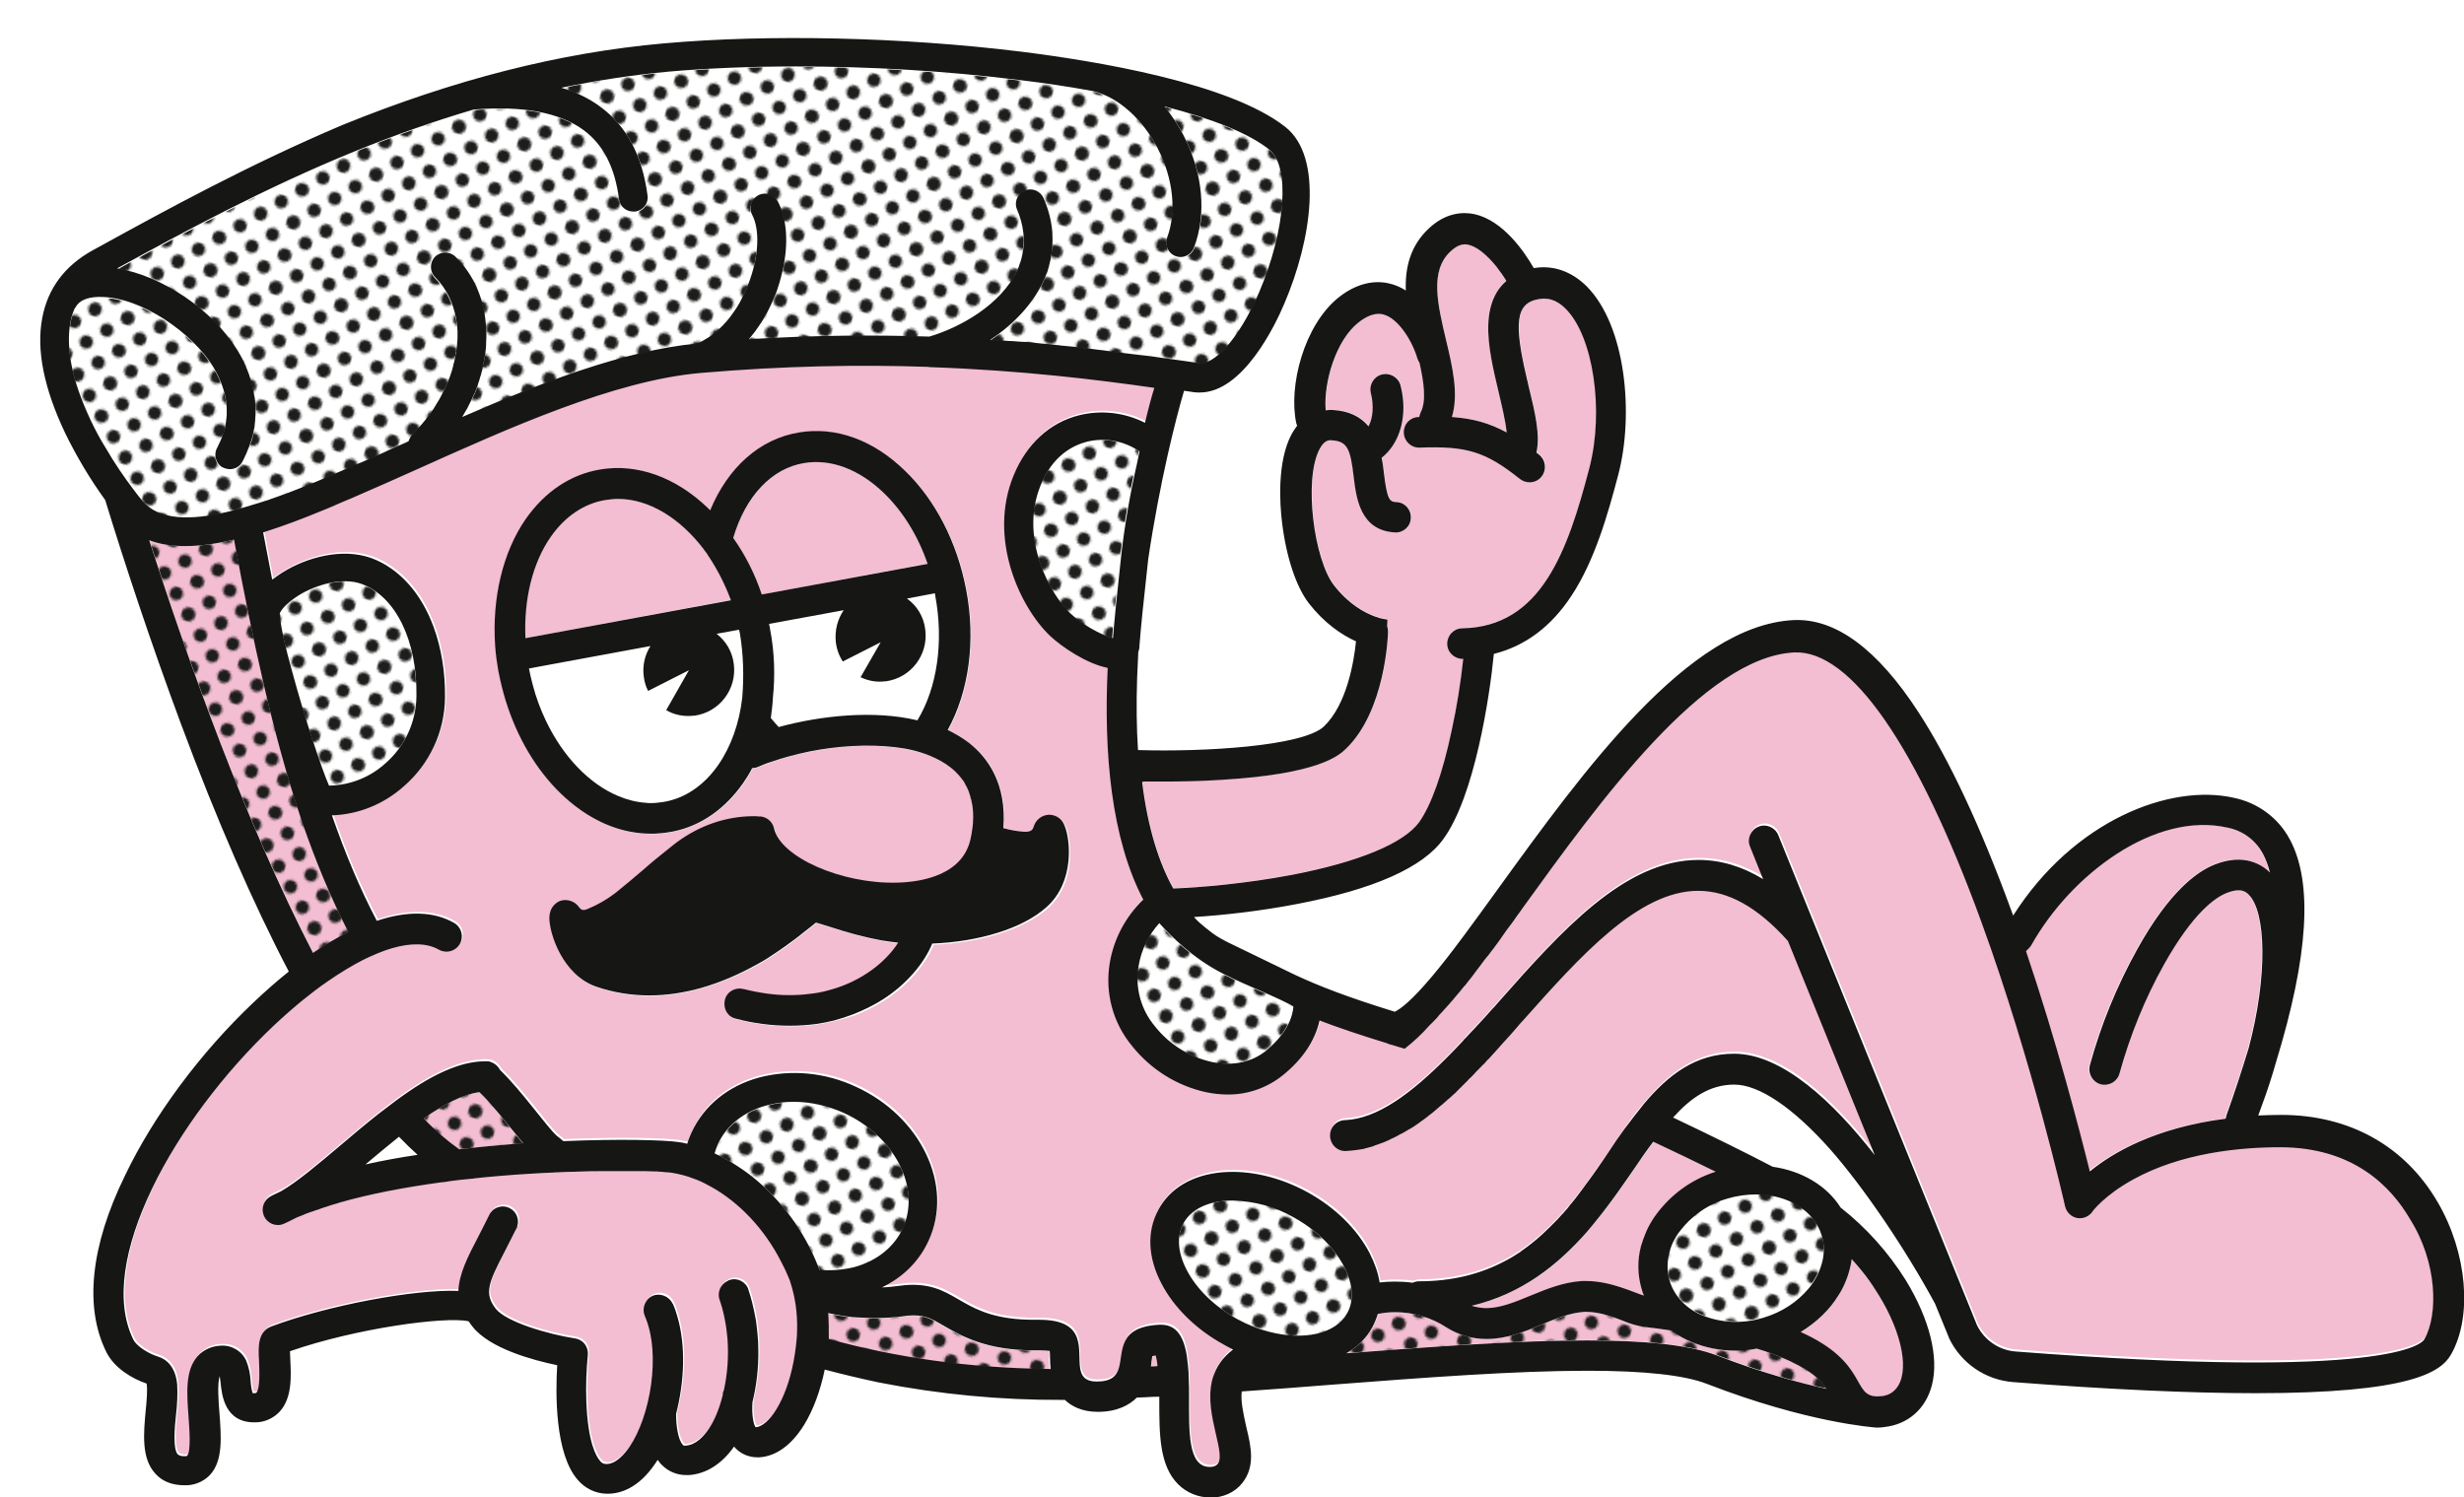 <?xml version="1.0" encoding="utf-8"?>
<!-- Generator: Adobe Illustrator 26.3.1, SVG Export Plug-In . SVG Version: 6.00 Build 0)  -->
<svg version="1.1" id="Group_2653" xmlns="http://www.w3.org/2000/svg" xmlns:xlink="http://www.w3.org/1999/xlink" x="0px" y="0px"
	 viewBox="0 0 845.5 513.8" style="enable-background:new 0 0 845.5 513.8;" xml:space="preserve">
<style type="text/css">
	.st0{fill:none;}
	.st1{fill:#1D1D1B;}
	.st2{fill:#FFFFFF;}
	.st3{fill:#F3BDD2;}
	.st4{fill:#161615;}
	.st5{fill:url(#SVGID_00000042002373421137821250000003442655694129593246_);}
	.st6{fill:url(#SVGID_00000046325214411363364610000009205268309362611331_);}
	.st7{fill:url(#SVGID_00000067235105930310050990000008775366288813281184_);}
	.st8{fill:url(#SVGID_00000161622530894040154040000009101231155213219233_);}
	.st9{fill:url(#SVGID_00000072278267586305025180000012090949395032218009_);}
	.st10{fill:url(#SVGID_00000016757206536992426210000001939277317497305021_);}
	.st11{fill:url(#SVGID_00000036216880657185821190000000619263777817580699_);}
	.st12{fill:url(#SVGID_00000087381402279197170870000004209499442345897887_);}
	.st13{fill:url(#SVGID_00000162322974360282921730000008587591124066816399_);}
	.st14{fill:url(#SVGID_00000119830409140570224520000004417789280119087017_);}
	.st15{fill:url(#SVGID_00000112592521844607637440000001673029712563943342_);}
</style>
<pattern  y="513.8" width="28.8" height="28.8" patternUnits="userSpaceOnUse" id="SVGID_0000000382370641554418328" viewBox="2.9 -31.7 28.8 28.8" style="overflow:visible;">
	<g>
		<rect x="2.9" y="-31.7" class="st0" width="28.8" height="28.8"/>
		<g>
			<rect x="2.9" y="-31.7" class="st0" width="28.8" height="28.8"/>
			<g>
				<path class="st1" d="M31.7-34.6c1.6,0,2.9,1.3,2.9,2.9s-1.3,2.9-2.9,2.9s-2.9-1.3-2.9-2.9C28.8-33.3,30.1-34.6,31.7-34.6z"/>
				<path class="st1" d="M17.3-34.6c1.6,0,2.9,1.3,2.9,2.9s-1.3,2.9-2.9,2.9s-2.9-1.3-2.9-2.9S15.7-34.6,17.3-34.6z"/>
				<path class="st1" d="M31.7-20.2c1.6,0,2.9,1.3,2.9,2.9s-1.3,2.9-2.9,2.9s-2.9-1.3-2.9-2.9S30.1-20.2,31.7-20.2z"/>
				<path class="st1" d="M17.3-20.2c1.6,0,2.9,1.3,2.9,2.9s-1.3,2.9-2.9,2.9s-2.9-1.3-2.9-2.9S15.7-20.2,17.3-20.2z"/>
				<path class="st1" d="M10.1-27.4c1.6,0,2.9,1.3,2.9,2.9s-1.3,2.9-2.9,2.9s-2.9-1.3-2.9-2.9C7.2-26.1,8.5-27.4,10.1-27.4z"/>
				<path class="st1" d="M24.5-27.4c1.6,0,2.9,1.3,2.9,2.9s-1.3,2.9-2.9,2.9s-2.9-1.3-2.9-2.9S22.9-27.4,24.5-27.4z"/>
				<path class="st1" d="M10.1-13c1.6,0,2.9,1.3,2.9,2.9s-1.3,2.9-2.9,2.9s-2.9-1.3-2.9-2.9C7.2-11.7,8.5-13,10.1-13z"/>
				<path class="st1" d="M24.5-13c1.6,0,2.9,1.3,2.9,2.9s-1.3,2.9-2.9,2.9s-2.9-1.3-2.9-2.9S22.9-13,24.5-13z"/>
			</g>
			<g>
				<path class="st1" d="M2.9-34.6c1.6,0,2.9,1.3,2.9,2.9s-1.3,2.9-2.9,2.9S0-30.1,0-31.7S1.3-34.6,2.9-34.6z"/>
				<path class="st1" d="M2.9-20.2c1.6,0,2.9,1.3,2.9,2.9s-1.3,2.9-2.9,2.9S0-15.7,0-17.3S1.3-20.2,2.9-20.2z"/>
			</g>
			<g>
				<path class="st1" d="M31.7-5.8c1.6,0,2.9,1.3,2.9,2.9S33.3,0,31.7,0s-2.9-1.3-2.9-2.9C28.8-4.5,30.1-5.8,31.7-5.8z"/>
				<path class="st1" d="M17.3-5.8c1.6,0,2.9,1.3,2.9,2.9S18.9,0,17.3,0s-2.9-1.3-2.9-2.9C14.4-4.5,15.7-5.8,17.3-5.8z"/>
			</g>
			<g>
				<path class="st1" d="M2.9-5.8c1.6,0,2.9,1.3,2.9,2.9S4.5,0,2.9,0S0-1.3,0-2.9C0-4.5,1.3-5.8,2.9-5.8z"/>
			</g>
		</g>
	</g>
</pattern>
<pattern  y="513.8" width="28.8" height="28.8" patternUnits="userSpaceOnUse" id="SVGID_0000002398013725879329002" viewBox="2.9 -31.7 28.8 28.8" style="overflow:visible;">
	<g>
		<rect x="2.9" y="-31.7" class="st0" width="28.8" height="28.8"/>
		<g>
			<rect x="2.9" y="-31.7" class="st0" width="28.8" height="28.8"/>
			<g>
				<path class="st1" d="M31.7-34.6c1.6,0,2.9,1.3,2.9,2.9s-1.3,2.9-2.9,2.9s-2.9-1.3-2.9-2.9C28.8-33.3,30.1-34.6,31.7-34.6z"/>
				<path class="st1" d="M17.3-34.6c1.6,0,2.9,1.3,2.9,2.9s-1.3,2.9-2.9,2.9s-2.9-1.3-2.9-2.9S15.7-34.6,17.3-34.6z"/>
				<path class="st1" d="M31.7-20.2c1.6,0,2.9,1.3,2.9,2.9s-1.3,2.9-2.9,2.9s-2.9-1.3-2.9-2.9S30.1-20.2,31.7-20.2z"/>
				<path class="st1" d="M17.3-20.2c1.6,0,2.9,1.3,2.9,2.9s-1.3,2.9-2.9,2.9s-2.9-1.3-2.9-2.9S15.7-20.2,17.3-20.2z"/>
				<path class="st1" d="M10.1-27.4c1.6,0,2.9,1.3,2.9,2.9s-1.3,2.9-2.9,2.9s-2.9-1.3-2.9-2.9C7.2-26.1,8.5-27.4,10.1-27.4z"/>
				<path class="st1" d="M24.5-27.4c1.6,0,2.9,1.3,2.9,2.9s-1.3,2.9-2.9,2.9s-2.9-1.3-2.9-2.9S22.9-27.4,24.5-27.4z"/>
				<path class="st1" d="M10.1-13c1.6,0,2.9,1.3,2.9,2.9s-1.3,2.9-2.9,2.9s-2.9-1.3-2.9-2.9C7.2-11.7,8.5-13,10.1-13z"/>
				<path class="st1" d="M24.5-13c1.6,0,2.9,1.3,2.9,2.9s-1.3,2.9-2.9,2.9s-2.9-1.3-2.9-2.9S22.9-13,24.5-13z"/>
			</g>
			<g>
				<path class="st1" d="M2.9-34.6c1.6,0,2.9,1.3,2.9,2.9s-1.3,2.9-2.9,2.9S0-30.1,0-31.7S1.3-34.6,2.9-34.6z"/>
				<path class="st1" d="M2.9-20.2c1.6,0,2.9,1.3,2.9,2.9s-1.3,2.9-2.9,2.9S0-15.7,0-17.3S1.3-20.2,2.9-20.2z"/>
			</g>
			<g>
				<path class="st1" d="M31.7-5.8c1.6,0,2.9,1.3,2.9,2.9S33.3,0,31.7,0s-2.9-1.3-2.9-2.9C28.8-4.5,30.1-5.8,31.7-5.8z"/>
				<path class="st1" d="M17.3-5.8c1.6,0,2.9,1.3,2.9,2.9S18.9,0,17.3,0s-2.9-1.3-2.9-2.9C14.4-4.5,15.7-5.8,17.3-5.8z"/>
			</g>
			<g>
				<path class="st1" d="M2.9-5.8c1.6,0,2.9,1.3,2.9,2.9S4.5,0,2.9,0S0-1.3,0-2.9C0-4.5,1.3-5.8,2.9-5.8z"/>
			</g>
		</g>
	</g>
</pattern>
<pattern  y="513.8" width="28.8" height="28.8" patternUnits="userSpaceOnUse" id="SVGID_0000003263333987012661557" viewBox="2.9 -31.7 28.8 28.8" style="overflow:visible;">
	<g>
		<rect x="2.9" y="-31.7" class="st0" width="28.8" height="28.8"/>
		<g>
			<rect x="2.9" y="-31.7" class="st0" width="28.8" height="28.8"/>
			<g>
				<path class="st1" d="M31.7-34.6c1.6,0,2.9,1.3,2.9,2.9s-1.3,2.9-2.9,2.9s-2.9-1.3-2.9-2.9C28.8-33.3,30.1-34.6,31.7-34.6z"/>
				<path class="st1" d="M17.3-34.6c1.6,0,2.9,1.3,2.9,2.9s-1.3,2.9-2.9,2.9s-2.9-1.3-2.9-2.9S15.7-34.6,17.3-34.6z"/>
				<path class="st1" d="M31.7-20.2c1.6,0,2.9,1.3,2.9,2.9s-1.3,2.9-2.9,2.9s-2.9-1.3-2.9-2.9S30.1-20.2,31.7-20.2z"/>
				<path class="st1" d="M17.3-20.2c1.6,0,2.9,1.3,2.9,2.9s-1.3,2.9-2.9,2.9s-2.9-1.3-2.9-2.9S15.7-20.2,17.3-20.2z"/>
				<path class="st1" d="M10.1-27.4c1.6,0,2.9,1.3,2.9,2.9s-1.3,2.9-2.9,2.9s-2.9-1.3-2.9-2.9C7.2-26.1,8.5-27.4,10.1-27.4z"/>
				<path class="st1" d="M24.5-27.4c1.6,0,2.9,1.3,2.9,2.9s-1.3,2.9-2.9,2.9s-2.9-1.3-2.9-2.9S22.9-27.4,24.5-27.4z"/>
				<path class="st1" d="M10.1-13c1.6,0,2.9,1.3,2.9,2.9s-1.3,2.9-2.9,2.9s-2.9-1.3-2.9-2.9C7.2-11.7,8.5-13,10.1-13z"/>
				<path class="st1" d="M24.5-13c1.6,0,2.9,1.3,2.9,2.9s-1.3,2.9-2.9,2.9s-2.9-1.3-2.9-2.9S22.9-13,24.5-13z"/>
			</g>
			<g>
				<path class="st1" d="M2.9-34.6c1.6,0,2.9,1.3,2.9,2.9s-1.3,2.9-2.9,2.9S0-30.1,0-31.7S1.3-34.6,2.9-34.6z"/>
				<path class="st1" d="M2.9-20.2c1.6,0,2.9,1.3,2.9,2.9s-1.3,2.9-2.9,2.9S0-15.7,0-17.3S1.3-20.2,2.9-20.2z"/>
			</g>
			<g>
				<path class="st1" d="M31.7-5.8c1.6,0,2.9,1.3,2.9,2.9S33.3,0,31.7,0s-2.9-1.3-2.9-2.9C28.8-4.5,30.1-5.8,31.7-5.8z"/>
				<path class="st1" d="M17.3-5.8c1.6,0,2.9,1.3,2.9,2.9S18.9,0,17.3,0s-2.9-1.3-2.9-2.9C14.4-4.5,15.7-5.8,17.3-5.8z"/>
			</g>
			<g>
				<path class="st1" d="M2.9-5.8c1.6,0,2.9,1.3,2.9,2.9S4.5,0,2.9,0S0-1.3,0-2.9C0-4.5,1.3-5.8,2.9-5.8z"/>
			</g>
		</g>
	</g>
</pattern>
<pattern  y="513.8" width="28.8" height="28.8" patternUnits="userSpaceOnUse" id="SVGID_0000005353962225150154012" viewBox="2.9 -31.7 28.8 28.8" style="overflow:visible;">
	<g>
		<rect x="2.9" y="-31.7" class="st0" width="28.8" height="28.8"/>
		<g>
			<rect x="2.9" y="-31.7" class="st0" width="28.8" height="28.8"/>
			<g>
				<path class="st1" d="M31.7-34.6c1.6,0,2.9,1.3,2.9,2.9s-1.3,2.9-2.9,2.9s-2.9-1.3-2.9-2.9C28.8-33.3,30.1-34.6,31.7-34.6z"/>
				<path class="st1" d="M17.3-34.6c1.6,0,2.9,1.3,2.9,2.9s-1.3,2.9-2.9,2.9s-2.9-1.3-2.9-2.9S15.7-34.6,17.3-34.6z"/>
				<path class="st1" d="M31.7-20.2c1.6,0,2.9,1.3,2.9,2.9s-1.3,2.9-2.9,2.9s-2.9-1.3-2.9-2.9S30.1-20.2,31.7-20.2z"/>
				<path class="st1" d="M17.3-20.2c1.6,0,2.9,1.3,2.9,2.9s-1.3,2.9-2.9,2.9s-2.9-1.3-2.9-2.9S15.7-20.2,17.3-20.2z"/>
				<path class="st1" d="M10.1-27.4c1.6,0,2.9,1.3,2.9,2.9s-1.3,2.9-2.9,2.9s-2.9-1.3-2.9-2.9C7.2-26.1,8.5-27.4,10.1-27.4z"/>
				<path class="st1" d="M24.5-27.4c1.6,0,2.9,1.3,2.9,2.9s-1.3,2.9-2.9,2.9s-2.9-1.3-2.9-2.9S22.9-27.4,24.5-27.4z"/>
				<path class="st1" d="M10.1-13c1.6,0,2.9,1.3,2.9,2.9s-1.3,2.9-2.9,2.9s-2.9-1.3-2.9-2.9C7.2-11.7,8.5-13,10.1-13z"/>
				<path class="st1" d="M24.5-13c1.6,0,2.9,1.3,2.9,2.9s-1.3,2.9-2.9,2.9s-2.9-1.3-2.9-2.9S22.9-13,24.5-13z"/>
			</g>
			<g>
				<path class="st1" d="M2.9-34.6c1.6,0,2.9,1.3,2.9,2.9s-1.3,2.9-2.9,2.9S0-30.1,0-31.7S1.3-34.6,2.9-34.6z"/>
				<path class="st1" d="M2.9-20.2c1.6,0,2.9,1.3,2.9,2.9s-1.3,2.9-2.9,2.9S0-15.7,0-17.3S1.3-20.2,2.9-20.2z"/>
			</g>
			<g>
				<path class="st1" d="M31.7-5.8c1.6,0,2.9,1.3,2.9,2.9S33.3,0,31.7,0s-2.9-1.3-2.9-2.9C28.8-4.5,30.1-5.8,31.7-5.8z"/>
				<path class="st1" d="M17.3-5.8c1.6,0,2.9,1.3,2.9,2.9S18.9,0,17.3,0s-2.9-1.3-2.9-2.9C14.4-4.5,15.7-5.8,17.3-5.8z"/>
			</g>
			<g>
				<path class="st1" d="M2.9-5.8c1.6,0,2.9,1.3,2.9,2.9S4.5,0,2.9,0S0-1.3,0-2.9C0-4.5,1.3-5.8,2.9-5.8z"/>
			</g>
		</g>
	</g>
</pattern>
<pattern  y="513.8" width="28.8" height="28.8" patternUnits="userSpaceOnUse" id="SVGID_0000007441077016250578092" viewBox="2.9 -31.7 28.8 28.8" style="overflow:visible;">
	<g>
		<rect x="2.9" y="-31.7" class="st0" width="28.8" height="28.8"/>
		<g>
			<rect x="2.9" y="-31.7" class="st0" width="28.8" height="28.8"/>
			<g>
				<path class="st1" d="M31.7-34.6c1.6,0,2.9,1.3,2.9,2.9s-1.3,2.9-2.9,2.9s-2.9-1.3-2.9-2.9C28.8-33.3,30.1-34.6,31.7-34.6z"/>
				<path class="st1" d="M17.3-34.6c1.6,0,2.9,1.3,2.9,2.9s-1.3,2.9-2.9,2.9s-2.9-1.3-2.9-2.9S15.7-34.6,17.3-34.6z"/>
				<path class="st1" d="M31.7-20.2c1.6,0,2.9,1.3,2.9,2.9s-1.3,2.9-2.9,2.9s-2.9-1.3-2.9-2.9S30.1-20.2,31.7-20.2z"/>
				<path class="st1" d="M17.3-20.2c1.6,0,2.9,1.3,2.9,2.9s-1.3,2.9-2.9,2.9s-2.9-1.3-2.9-2.9S15.7-20.2,17.3-20.2z"/>
				<path class="st1" d="M10.1-27.4c1.6,0,2.9,1.3,2.9,2.9s-1.3,2.9-2.9,2.9s-2.9-1.3-2.9-2.9C7.2-26.1,8.5-27.4,10.1-27.4z"/>
				<path class="st1" d="M24.5-27.4c1.6,0,2.9,1.3,2.9,2.9s-1.3,2.9-2.9,2.9s-2.9-1.3-2.9-2.9S22.9-27.4,24.5-27.4z"/>
				<path class="st1" d="M10.1-13c1.6,0,2.9,1.3,2.9,2.9s-1.3,2.9-2.9,2.9s-2.9-1.3-2.9-2.9C7.2-11.7,8.5-13,10.1-13z"/>
				<path class="st1" d="M24.5-13c1.6,0,2.9,1.3,2.9,2.9s-1.3,2.9-2.9,2.9s-2.9-1.3-2.9-2.9S22.9-13,24.5-13z"/>
			</g>
			<g>
				<path class="st1" d="M2.9-34.6c1.6,0,2.9,1.3,2.9,2.9s-1.3,2.9-2.9,2.9S0-30.1,0-31.7S1.3-34.6,2.9-34.6z"/>
				<path class="st1" d="M2.9-20.2c1.6,0,2.9,1.3,2.9,2.9s-1.3,2.9-2.9,2.9S0-15.7,0-17.3S1.3-20.2,2.9-20.2z"/>
			</g>
			<g>
				<path class="st1" d="M31.7-5.8c1.6,0,2.9,1.3,2.9,2.9S33.3,0,31.7,0s-2.9-1.3-2.9-2.9C28.8-4.5,30.1-5.8,31.7-5.8z"/>
				<path class="st1" d="M17.3-5.8c1.6,0,2.9,1.3,2.9,2.9S18.9,0,17.3,0s-2.9-1.3-2.9-2.9C14.4-4.5,15.7-5.8,17.3-5.8z"/>
			</g>
			<g>
				<path class="st1" d="M2.9-5.8c1.6,0,2.9,1.3,2.9,2.9S4.5,0,2.9,0S0-1.3,0-2.9C0-4.5,1.3-5.8,2.9-5.8z"/>
			</g>
		</g>
	</g>
</pattern>
<pattern  y="513.8" width="28.8" height="28.8" patternUnits="userSpaceOnUse" id="SVGID_0000007947177384757070959" viewBox="2.9 -31.7 28.8 28.8" style="overflow:visible;">
	<g>
		<rect x="2.9" y="-31.7" class="st0" width="28.8" height="28.8"/>
		<g>
			<rect x="2.9" y="-31.7" class="st0" width="28.8" height="28.8"/>
			<g>
				<path class="st1" d="M31.7-34.6c1.6,0,2.9,1.3,2.9,2.9s-1.3,2.9-2.9,2.9s-2.9-1.3-2.9-2.9C28.8-33.3,30.1-34.6,31.7-34.6z"/>
				<path class="st1" d="M17.3-34.6c1.6,0,2.9,1.3,2.9,2.9s-1.3,2.9-2.9,2.9s-2.9-1.3-2.9-2.9S15.7-34.6,17.3-34.6z"/>
				<path class="st1" d="M31.7-20.2c1.6,0,2.9,1.3,2.9,2.9s-1.3,2.9-2.9,2.9s-2.9-1.3-2.9-2.9S30.1-20.2,31.7-20.2z"/>
				<path class="st1" d="M17.3-20.2c1.6,0,2.9,1.3,2.9,2.9s-1.3,2.9-2.9,2.9s-2.9-1.3-2.9-2.9S15.7-20.2,17.3-20.2z"/>
				<path class="st1" d="M10.1-27.4c1.6,0,2.9,1.3,2.9,2.9s-1.3,2.9-2.9,2.9s-2.9-1.3-2.9-2.9C7.2-26.1,8.5-27.4,10.1-27.4z"/>
				<path class="st1" d="M24.5-27.4c1.6,0,2.9,1.3,2.9,2.9s-1.3,2.9-2.9,2.9s-2.9-1.3-2.9-2.9S22.9-27.4,24.5-27.4z"/>
				<path class="st1" d="M10.1-13c1.6,0,2.9,1.3,2.9,2.9s-1.3,2.9-2.9,2.9s-2.9-1.3-2.9-2.9C7.2-11.7,8.5-13,10.1-13z"/>
				<path class="st1" d="M24.5-13c1.6,0,2.9,1.3,2.9,2.9s-1.3,2.9-2.9,2.9s-2.9-1.3-2.9-2.9S22.9-13,24.5-13z"/>
			</g>
			<g>
				<path class="st1" d="M2.9-34.6c1.6,0,2.9,1.3,2.9,2.9s-1.3,2.9-2.9,2.9S0-30.1,0-31.7S1.3-34.6,2.9-34.6z"/>
				<path class="st1" d="M2.9-20.2c1.6,0,2.9,1.3,2.9,2.9s-1.3,2.9-2.9,2.9S0-15.7,0-17.3S1.3-20.2,2.9-20.2z"/>
			</g>
			<g>
				<path class="st1" d="M31.7-5.8c1.6,0,2.9,1.3,2.9,2.9S33.3,0,31.7,0s-2.9-1.3-2.9-2.9C28.8-4.5,30.1-5.8,31.7-5.8z"/>
				<path class="st1" d="M17.3-5.8c1.6,0,2.9,1.3,2.9,2.9S18.9,0,17.3,0s-2.9-1.3-2.9-2.9C14.4-4.5,15.7-5.8,17.3-5.8z"/>
			</g>
			<g>
				<path class="st1" d="M2.9-5.8c1.6,0,2.9,1.3,2.9,2.9S4.5,0,2.9,0S0-1.3,0-2.9C0-4.5,1.3-5.8,2.9-5.8z"/>
			</g>
		</g>
	</g>
</pattern>
<pattern  y="513.8" width="28.8" height="28.8" patternUnits="userSpaceOnUse" id="SVGID_0000010830370129562512989" viewBox="2.9 -31.7 28.8 28.8" style="overflow:visible;">
	<g>
		<rect x="2.9" y="-31.7" class="st0" width="28.8" height="28.8"/>
		<g>
			<rect x="2.9" y="-31.7" class="st0" width="28.8" height="28.8"/>
			<g>
				<path class="st1" d="M31.7-34.6c1.6,0,2.9,1.3,2.9,2.9s-1.3,2.9-2.9,2.9s-2.9-1.3-2.9-2.9C28.8-33.3,30.1-34.6,31.7-34.6z"/>
				<path class="st1" d="M17.3-34.6c1.6,0,2.9,1.3,2.9,2.9s-1.3,2.9-2.9,2.9s-2.9-1.3-2.9-2.9S15.7-34.6,17.3-34.6z"/>
				<path class="st1" d="M31.7-20.2c1.6,0,2.9,1.3,2.9,2.9s-1.3,2.9-2.9,2.9s-2.9-1.3-2.9-2.9S30.1-20.2,31.7-20.2z"/>
				<path class="st1" d="M17.3-20.2c1.6,0,2.9,1.3,2.9,2.9s-1.3,2.9-2.9,2.9s-2.9-1.3-2.9-2.9S15.7-20.2,17.3-20.2z"/>
				<path class="st1" d="M10.1-27.4c1.6,0,2.9,1.3,2.9,2.9s-1.3,2.9-2.9,2.9s-2.9-1.3-2.9-2.9C7.2-26.1,8.5-27.4,10.1-27.4z"/>
				<path class="st1" d="M24.5-27.4c1.6,0,2.9,1.3,2.9,2.9s-1.3,2.9-2.9,2.9s-2.9-1.3-2.9-2.9S22.9-27.4,24.5-27.4z"/>
				<path class="st1" d="M10.1-13c1.6,0,2.9,1.3,2.9,2.9s-1.3,2.9-2.9,2.9s-2.9-1.3-2.9-2.9C7.2-11.7,8.5-13,10.1-13z"/>
				<path class="st1" d="M24.5-13c1.6,0,2.9,1.3,2.9,2.9s-1.3,2.9-2.9,2.9s-2.9-1.3-2.9-2.9S22.9-13,24.5-13z"/>
			</g>
			<g>
				<path class="st1" d="M2.9-34.6c1.6,0,2.9,1.3,2.9,2.9s-1.3,2.9-2.9,2.9S0-30.1,0-31.7S1.3-34.6,2.9-34.6z"/>
				<path class="st1" d="M2.9-20.2c1.6,0,2.9,1.3,2.9,2.9s-1.3,2.9-2.9,2.9S0-15.7,0-17.3S1.3-20.2,2.9-20.2z"/>
			</g>
			<g>
				<path class="st1" d="M31.7-5.8c1.6,0,2.9,1.3,2.9,2.9S33.3,0,31.7,0s-2.9-1.3-2.9-2.9C28.8-4.5,30.1-5.8,31.7-5.8z"/>
				<path class="st1" d="M17.3-5.8c1.6,0,2.9,1.3,2.9,2.9S18.9,0,17.3,0s-2.9-1.3-2.9-2.9C14.4-4.5,15.7-5.8,17.3-5.8z"/>
			</g>
			<g>
				<path class="st1" d="M2.9-5.8c1.6,0,2.9,1.3,2.9,2.9S4.5,0,2.9,0S0-1.3,0-2.9C0-4.5,1.3-5.8,2.9-5.8z"/>
			</g>
		</g>
	</g>
</pattern>
<pattern  y="513.8" width="28.8" height="28.8" patternUnits="userSpaceOnUse" id="SVGID_0000011335556893967832974" viewBox="2.9 -31.7 28.8 28.8" style="overflow:visible;">
	<g>
		<rect x="2.9" y="-31.7" class="st0" width="28.8" height="28.8"/>
		<g>
			<rect x="2.9" y="-31.7" class="st0" width="28.8" height="28.8"/>
			<g>
				<path class="st1" d="M31.7-34.6c1.6,0,2.9,1.3,2.9,2.9s-1.3,2.9-2.9,2.9s-2.9-1.3-2.9-2.9C28.8-33.3,30.1-34.6,31.7-34.6z"/>
				<path class="st1" d="M17.3-34.6c1.6,0,2.9,1.3,2.9,2.9s-1.3,2.9-2.9,2.9s-2.9-1.3-2.9-2.9S15.7-34.6,17.3-34.6z"/>
				<path class="st1" d="M31.7-20.2c1.6,0,2.9,1.3,2.9,2.9s-1.3,2.9-2.9,2.9s-2.9-1.3-2.9-2.9S30.1-20.2,31.7-20.2z"/>
				<path class="st1" d="M17.3-20.2c1.6,0,2.9,1.3,2.9,2.9s-1.3,2.9-2.9,2.9s-2.9-1.3-2.9-2.9S15.7-20.2,17.3-20.2z"/>
				<path class="st1" d="M10.1-27.4c1.6,0,2.9,1.3,2.9,2.9s-1.3,2.9-2.9,2.9s-2.9-1.3-2.9-2.9C7.2-26.1,8.5-27.4,10.1-27.4z"/>
				<path class="st1" d="M24.5-27.4c1.6,0,2.9,1.3,2.9,2.9s-1.3,2.9-2.9,2.9s-2.9-1.3-2.9-2.9S22.9-27.4,24.5-27.4z"/>
				<path class="st1" d="M10.1-13c1.6,0,2.9,1.3,2.9,2.9s-1.3,2.9-2.9,2.9s-2.9-1.3-2.9-2.9C7.2-11.7,8.5-13,10.1-13z"/>
				<path class="st1" d="M24.5-13c1.6,0,2.9,1.3,2.9,2.9s-1.3,2.9-2.9,2.9s-2.9-1.3-2.9-2.9S22.9-13,24.5-13z"/>
			</g>
			<g>
				<path class="st1" d="M2.9-34.6c1.6,0,2.9,1.3,2.9,2.9s-1.3,2.9-2.9,2.9S0-30.1,0-31.7S1.3-34.6,2.9-34.6z"/>
				<path class="st1" d="M2.9-20.2c1.6,0,2.9,1.3,2.9,2.9s-1.3,2.9-2.9,2.9S0-15.7,0-17.3S1.3-20.2,2.9-20.2z"/>
			</g>
			<g>
				<path class="st1" d="M31.7-5.8c1.6,0,2.9,1.3,2.9,2.9S33.3,0,31.7,0s-2.9-1.3-2.9-2.9C28.8-4.5,30.1-5.8,31.7-5.8z"/>
				<path class="st1" d="M17.3-5.8c1.6,0,2.9,1.3,2.9,2.9S18.9,0,17.3,0s-2.9-1.3-2.9-2.9C14.4-4.5,15.7-5.8,17.3-5.8z"/>
			</g>
			<g>
				<path class="st1" d="M2.9-5.8c1.6,0,2.9,1.3,2.9,2.9S4.5,0,2.9,0S0-1.3,0-2.9C0-4.5,1.3-5.8,2.9-5.8z"/>
			</g>
		</g>
	</g>
</pattern>
<pattern  y="513.8" width="28.8" height="28.8" patternUnits="userSpaceOnUse" id="SVGID_0000012702343039244072631" viewBox="2.9 -31.7 28.8 28.8" style="overflow:visible;">
	<g>
		<rect x="2.9" y="-31.7" class="st0" width="28.8" height="28.8"/>
		<g>
			<rect x="2.9" y="-31.7" class="st0" width="28.8" height="28.8"/>
			<g>
				<path class="st1" d="M31.7-34.6c1.6,0,2.9,1.3,2.9,2.9s-1.3,2.9-2.9,2.9s-2.9-1.3-2.9-2.9C28.8-33.3,30.1-34.6,31.7-34.6z"/>
				<path class="st1" d="M17.3-34.6c1.6,0,2.9,1.3,2.9,2.9s-1.3,2.9-2.9,2.9s-2.9-1.3-2.9-2.9S15.7-34.6,17.3-34.6z"/>
				<path class="st1" d="M31.7-20.2c1.6,0,2.9,1.3,2.9,2.9s-1.3,2.9-2.9,2.9s-2.9-1.3-2.9-2.9S30.1-20.2,31.7-20.2z"/>
				<path class="st1" d="M17.3-20.2c1.6,0,2.9,1.3,2.9,2.9s-1.3,2.9-2.9,2.9s-2.9-1.3-2.9-2.9S15.7-20.2,17.3-20.2z"/>
				<path class="st1" d="M10.1-27.4c1.6,0,2.9,1.3,2.9,2.9s-1.3,2.9-2.9,2.9s-2.9-1.3-2.9-2.9C7.2-26.1,8.5-27.4,10.1-27.4z"/>
				<path class="st1" d="M24.5-27.4c1.6,0,2.9,1.3,2.9,2.9s-1.3,2.9-2.9,2.9s-2.9-1.3-2.9-2.9S22.9-27.4,24.5-27.4z"/>
				<path class="st1" d="M10.1-13c1.6,0,2.9,1.3,2.9,2.9s-1.3,2.9-2.9,2.9s-2.9-1.3-2.9-2.9C7.2-11.7,8.5-13,10.1-13z"/>
				<path class="st1" d="M24.5-13c1.6,0,2.9,1.3,2.9,2.9s-1.3,2.9-2.9,2.9s-2.9-1.3-2.9-2.9S22.9-13,24.5-13z"/>
			</g>
			<g>
				<path class="st1" d="M2.9-34.6c1.6,0,2.9,1.3,2.9,2.9s-1.3,2.9-2.9,2.9S0-30.1,0-31.7S1.3-34.6,2.9-34.6z"/>
				<path class="st1" d="M2.9-20.2c1.6,0,2.9,1.3,2.9,2.9s-1.3,2.9-2.9,2.9S0-15.7,0-17.3S1.3-20.2,2.9-20.2z"/>
			</g>
			<g>
				<path class="st1" d="M31.7-5.8c1.6,0,2.9,1.3,2.9,2.9S33.3,0,31.7,0s-2.9-1.3-2.9-2.9C28.8-4.5,30.1-5.8,31.7-5.8z"/>
				<path class="st1" d="M17.3-5.8c1.6,0,2.9,1.3,2.9,2.9S18.9,0,17.3,0s-2.9-1.3-2.9-2.9C14.4-4.5,15.7-5.8,17.3-5.8z"/>
			</g>
			<g>
				<path class="st1" d="M2.9-5.8c1.6,0,2.9,1.3,2.9,2.9S4.5,0,2.9,0S0-1.3,0-2.9C0-4.5,1.3-5.8,2.9-5.8z"/>
			</g>
		</g>
	</g>
</pattern>
<pattern  y="513.8" width="28.8" height="28.8" patternUnits="userSpaceOnUse" id="SVGID_0000014573719368931962906" viewBox="2.9 -31.7 28.8 28.8" style="overflow:visible;">
	<g>
		<rect x="2.9" y="-31.7" class="st0" width="28.8" height="28.8"/>
		<g>
			<rect x="2.9" y="-31.7" class="st0" width="28.8" height="28.8"/>
			<g>
				<path class="st1" d="M31.7-34.6c1.6,0,2.9,1.3,2.9,2.9s-1.3,2.9-2.9,2.9s-2.9-1.3-2.9-2.9C28.8-33.3,30.1-34.6,31.7-34.6z"/>
				<path class="st1" d="M17.3-34.6c1.6,0,2.9,1.3,2.9,2.9s-1.3,2.9-2.9,2.9s-2.9-1.3-2.9-2.9S15.7-34.6,17.3-34.6z"/>
				<path class="st1" d="M31.7-20.2c1.6,0,2.9,1.3,2.9,2.9s-1.3,2.9-2.9,2.9s-2.9-1.3-2.9-2.9S30.1-20.2,31.7-20.2z"/>
				<path class="st1" d="M17.3-20.2c1.6,0,2.9,1.3,2.9,2.9s-1.3,2.9-2.9,2.9s-2.9-1.3-2.9-2.9S15.7-20.2,17.3-20.2z"/>
				<path class="st1" d="M10.1-27.4c1.6,0,2.9,1.3,2.9,2.9s-1.3,2.9-2.9,2.9s-2.9-1.3-2.9-2.9C7.2-26.1,8.5-27.4,10.1-27.4z"/>
				<path class="st1" d="M24.5-27.4c1.6,0,2.9,1.3,2.9,2.9s-1.3,2.9-2.9,2.9s-2.9-1.3-2.9-2.9S22.9-27.4,24.5-27.4z"/>
				<path class="st1" d="M10.1-13c1.6,0,2.9,1.3,2.9,2.9s-1.3,2.9-2.9,2.9s-2.9-1.3-2.9-2.9C7.2-11.7,8.5-13,10.1-13z"/>
				<path class="st1" d="M24.5-13c1.6,0,2.9,1.3,2.9,2.9s-1.3,2.9-2.9,2.9s-2.9-1.3-2.9-2.9S22.9-13,24.5-13z"/>
			</g>
			<g>
				<path class="st1" d="M2.9-34.6c1.6,0,2.9,1.3,2.9,2.9s-1.3,2.9-2.9,2.9S0-30.1,0-31.7S1.3-34.6,2.9-34.6z"/>
				<path class="st1" d="M2.9-20.2c1.6,0,2.9,1.3,2.9,2.9s-1.3,2.9-2.9,2.9S0-15.7,0-17.3S1.3-20.2,2.9-20.2z"/>
			</g>
			<g>
				<path class="st1" d="M31.7-5.8c1.6,0,2.9,1.3,2.9,2.9S33.3,0,31.7,0s-2.9-1.3-2.9-2.9C28.8-4.5,30.1-5.8,31.7-5.8z"/>
				<path class="st1" d="M17.3-5.8c1.6,0,2.9,1.3,2.9,2.9S18.9,0,17.3,0s-2.9-1.3-2.9-2.9C14.4-4.5,15.7-5.8,17.3-5.8z"/>
			</g>
			<g>
				<path class="st1" d="M2.9-5.8c1.6,0,2.9,1.3,2.9,2.9S4.5,0,2.9,0S0-1.3,0-2.9C0-4.5,1.3-5.8,2.9-5.8z"/>
			</g>
		</g>
	</g>
</pattern>
<pattern  y="513.8" width="28.8" height="28.8" patternUnits="userSpaceOnUse" id="SVGID_1_" viewBox="2.9 -31.7 28.8 28.8" style="overflow:visible;">
	<g>
		<rect x="2.9" y="-31.7" class="st0" width="28.8" height="28.8"/>
		<g>
			<rect x="2.9" y="-31.7" class="st0" width="28.8" height="28.8"/>
			<g>
				<path class="st1" d="M31.7-34.6c1.6,0,2.9,1.3,2.9,2.9s-1.3,2.9-2.9,2.9s-2.9-1.3-2.9-2.9C28.8-33.3,30.1-34.6,31.7-34.6z"/>
				<path class="st1" d="M17.3-34.6c1.6,0,2.9,1.3,2.9,2.9s-1.3,2.9-2.9,2.9s-2.9-1.3-2.9-2.9S15.7-34.6,17.3-34.6z"/>
				<path class="st1" d="M31.7-20.2c1.6,0,2.9,1.3,2.9,2.9s-1.3,2.9-2.9,2.9s-2.9-1.3-2.9-2.9S30.1-20.2,31.7-20.2z"/>
				<path class="st1" d="M17.3-20.2c1.6,0,2.9,1.3,2.9,2.9s-1.3,2.9-2.9,2.9s-2.9-1.3-2.9-2.9S15.7-20.2,17.3-20.2z"/>
				<path class="st1" d="M10.1-27.4c1.6,0,2.9,1.3,2.9,2.9s-1.3,2.9-2.9,2.9s-2.9-1.3-2.9-2.9C7.2-26.1,8.5-27.4,10.1-27.4z"/>
				<path class="st1" d="M24.5-27.4c1.6,0,2.9,1.3,2.9,2.9s-1.3,2.9-2.9,2.9s-2.9-1.3-2.9-2.9S22.9-27.4,24.5-27.4z"/>
				<path class="st1" d="M10.1-13c1.6,0,2.9,1.3,2.9,2.9s-1.3,2.9-2.9,2.9s-2.9-1.3-2.9-2.9C7.2-11.7,8.5-13,10.1-13z"/>
				<path class="st1" d="M24.5-13c1.6,0,2.9,1.3,2.9,2.9s-1.3,2.9-2.9,2.9s-2.9-1.3-2.9-2.9S22.9-13,24.5-13z"/>
			</g>
			<g>
				<path class="st1" d="M2.9-34.6c1.6,0,2.9,1.3,2.9,2.9s-1.3,2.9-2.9,2.9S0-30.1,0-31.7S1.3-34.6,2.9-34.6z"/>
				<path class="st1" d="M2.9-20.2c1.6,0,2.9,1.3,2.9,2.9s-1.3,2.9-2.9,2.9S0-15.7,0-17.3S1.3-20.2,2.9-20.2z"/>
			</g>
			<g>
				<path class="st1" d="M31.7-5.8c1.6,0,2.9,1.3,2.9,2.9S33.3,0,31.7,0s-2.9-1.3-2.9-2.9C28.8-4.5,30.1-5.8,31.7-5.8z"/>
				<path class="st1" d="M17.3-5.8c1.6,0,2.9,1.3,2.9,2.9S18.9,0,17.3,0s-2.9-1.3-2.9-2.9C14.4-4.5,15.7-5.8,17.3-5.8z"/>
			</g>
			<g>
				<path class="st1" d="M2.9-5.8c1.6,0,2.9,1.3,2.9,2.9S4.5,0,2.9,0S0-1.3,0-2.9C0-4.5,1.3-5.8,2.9-5.8z"/>
			</g>
		</g>
	</g>
</pattern>
<g>
	<g>
		<path class="st2" d="M358.7,118.2c0.5,0,1,0.1,1.5,0.1c1.2,0.1,2.4,0.2,3.6,0.4c0.2,0,0.5,0,0.7,0.1c1.4,0.1,2.8,0.3,4.2,0.4
			c0.5,0.1,1,0.1,1.5,0.2c0.9,0.1,1.8,0.2,2.6,0.3c0.6,0.1,1.2,0.1,1.7,0.2c0.8,0.1,1.5,0.2,2.3,0.3c0.6,0.1,1.2,0.1,1.8,0.2
			c0.7,0.1,1.4,0.2,2.1,0.3c0.6,0.1,1.2,0.1,1.8,0.2c0.7,0.1,1.3,0.2,2,0.3c1.7,0.2,3.3,0.4,4.9,0.6h0.1c0.8,0.1,1.6,0.2,2.4,0.3
			c0.3,0,0.6,0.1,1,0.1c0.8,0.1,1.7,0.2,2.5,0.3c0.2,0,0.5,0.1,0.7,0.1c0.9,0.1,1.8,0.3,2.7,0.4l0,0l0,0c2.3,0.3,4.4,0.6,6.5,0.9
			c0.7,0.1,1.4,0.2,2.1,0.3l4.2,0.6c4.7,0.7,13.3-7.5,20.6-24.4c9.1-21.3,10.6-43.2,3.4-48.9c-6.9-5.4-19.3-10.5-35.9-14.8
			c2.5,3,4.7,6.3,6.5,9.9c6.7,13,8,27,3.6,38.6c-0.7,1.9-2.6,3.2-4.6,3.2l0,0c-2.7,0-4.9-2.2-4.9-4.9c0-0.6,0.1-1.2,0.3-1.8
			c3.4-8.8,2.2-20.2-3.2-30.5c-5.2-10.1-13.4-17.4-22-19.7c-8.1-1.4-16.7-2.7-25.9-3.9c-25.3-3-50.8-4.6-76.2-4.6
			c-15.6,0-30.5,0.6-44,1.8c-12.1,1.1-24.3,2.9-36.6,5.5c5.1,1.5,9.6,3.8,13.5,6.6c9,6.7,14.3,16.6,16.1,30.4
			c0.4,2.7-1.5,5.2-4.2,5.5l0,0c-0.2,0-0.4,0-0.7,0l0,0c-2.5,0-4.6-1.8-4.9-4.3c-1.4-10.9-5.4-18.7-12.2-23.7
			c-8.1-6-20.8-8.4-37.7-7c-13.3,3.9-26.8,8.7-40.7,14.3c-31.5,13-59.2,28.1-81.7,40.4c15.2,2.5,32.6,14,41.3,28.1
			c1.4,2.3,2.6,4.7,3.5,7.1c0.3,0.8,0.6,1.5,0.8,2.3c0.1,0.5,0.3,0.9,0.4,1.4c0.1,0.3,0.2,0.6,0.3,0.9c0.1,0.6,0.3,1.1,0.4,1.7
			c0,0.2,0.1,0.4,0.1,0.6c0.1,0.6,0.2,1.3,0.3,1.9c0,0.1,0,0.2,0.1,0.4c0.1,0.7,0.1,1.4,0.2,2.1c0,0.1,0,0.1,0,0.2
			c0,0.7,0.1,1.4,0.1,2.2l0,0c0,0,0,0,0,0.1c0,0.8,0,1.5-0.1,2.3l0,0c-0.1,0.8-0.1,1.5-0.2,2.3l0,0l0,0c0,0.3-0.1,0.6-0.1,1
			c-0.1,0.5-0.2,1-0.3,1.4c0,0.2-0.1,0.4-0.1,0.6c-0.1,0.3-0.1,0.6-0.2,0.9c-0.1,0.6-0.3,1.1-0.5,1.7c0,0.1,0,0.1-0.1,0.2l0,0
			c0,0.1-0.1,0.2-0.1,0.3c-0.2,0.6-0.4,1.2-0.6,1.7c-0.1,0.2-0.2,0.4-0.3,0.7c-0.2,0.5-0.4,1-0.6,1.5c-0.1,0.2-0.2,0.4-0.3,0.6
			c-0.3,0.7-0.7,1.4-1,2.1c-0.9,1.6-2.5,2.6-4.3,2.6l0,0c-0.3,0-0.6,0-0.9-0.1c-0.1,0-0.2-0.1-0.4-0.1c-0.2,0-0.3-0.1-0.4-0.1
			c-0.2-0.1-0.3-0.1-0.5-0.2c-0.1,0-0.2-0.1-0.3-0.1c-0.2-0.1-0.3-0.2-0.5-0.3l0,0c-1.2-0.9-2-2.3-2-4c0-0.8,0.2-1.6,0.6-2.4
			c0.4-0.7,0.7-1.4,1-2.1c0-0.1,0.1-0.2,0.1-0.3c0.5-1.2,1-2.4,1.3-3.6l0,0c0-0.1,0-0.1,0.1-0.2c0.1-0.4,0.2-0.8,0.3-1.2l0,0
			c0.3-1.3,0.5-2.6,0.5-3.9l0,0v-0.1c0-0.4,0-0.9,0-1.3c0-1.5-0.1-3-0.4-4.5c-0.7-3.6-2.1-7.2-4.3-10.8c-7-11.5-24.5-23.9-38.7-23.9
			c-0.2,0-0.5,0-0.7,0c-4,0.1-6.6,1.3-7.8,3.6c-0.1,0.2-0.2,0.3-0.3,0.4c-0.7,1.6-1.2,3.2-1.5,5c-0.8,4.1-0.6,8.9,0.4,14.1
			c1.1,5.9,3.4,12.4,6.7,19.4c1.5,3.1,3.1,6.2,4.9,9.2c3,5.2,6.3,10.1,10,14.9c0.9,1.1,1.7,2.2,2.6,3.3c5.6,6.7,16.3,7,29.9,3.7
			c2.4-0.6,4.9-1.3,7.5-2.1c0.9-0.3,1.7-0.5,2.6-0.8l0,0c0.9-0.3,1.8-0.6,2.8-0.9h0.1c0.9-0.3,1.9-0.7,2.8-1l0,0
			c2.9-1,5.8-2.1,8.8-3.3c1.7-0.7,3.5-1.4,5.2-2.1c1.7-0.7,3.4-1.4,5.2-2.2c1.8-0.7,3.5-1.5,5.3-2.3c0.1-0.1,0.3-0.1,0.4-0.2
			c0.9-0.4,1.8-0.8,2.8-1.2c0.2-0.1,0.5-0.2,0.7-0.3c0.9-0.4,1.7-0.8,2.6-1.1c0.3-0.1,0.6-0.3,0.9-0.4c0.8-0.4,1.6-0.7,2.5-1.1
			c0.4-0.2,0.7-0.3,1.1-0.5c0.8-0.3,1.6-0.7,2.3-1c0.5-0.2,1-0.4,1.5-0.7c0.7-0.3,1.3-0.6,2-0.9c1.1-0.5,2.3-1,3.4-1.5
			c0.3-0.2,0.7-0.3,1-0.5c0.2-0.9,0.7-1.7,1.4-2.4c0.6-0.5,1.1-1.1,1.6-1.7c0.2-0.2,0.4-0.4,0.5-0.6c0.3-0.4,0.7-0.8,1-1.1
			c0.2-0.2,0.4-0.5,0.6-0.7c0.3-0.3,0.6-0.7,0.9-1.1c0.2-0.3,0.4-0.5,0.6-0.8c0.3-0.3,0.5-0.7,0.8-1c0.2-0.3,0.4-0.6,0.6-0.9
			c0.2-0.3,0.4-0.7,0.7-1c0.2-0.3,0.4-0.6,0.6-1c0.2-0.3,0.4-0.6,0.6-1c0.2-0.3,0.4-0.7,0.6-1c0.2-0.3,0.3-0.6,0.5-0.9
			c0.2-0.4,0.4-0.8,0.6-1.2c0-0.1,0.1-0.2,0.1-0.2c0.6-1.1,1.1-2.3,1.6-3.4c0-0.1,0.1-0.2,0.1-0.2c0.2-0.5,0.4-1,0.6-1.5
			c0.1-0.2,0.1-0.3,0.2-0.5c0.2-0.5,0.3-1,0.5-1.5c0.1-0.2,0.1-0.4,0.2-0.6c0.2-0.5,0.3-1,0.4-1.5c0-0.2,0.1-0.4,0.1-0.6
			c0.1-0.5,0.2-1,0.4-1.5c0-0.2,0.1-0.3,0.1-0.5c0.1-0.5,0.2-1.1,0.3-1.6c0-0.1,0-0.2,0.1-0.4c0.1-0.6,0.2-1.2,0.2-1.7l0,0
			c0.1-0.7,0.1-1.4,0.2-2c0-0.7,0.1-1.4,0.1-2c0-0.4,0-0.9,0-1.4c0-0.1,0-0.2,0-0.3c0-0.5,0-0.9-0.1-1.4l0,0
			c-0.1-1.1-0.2-2.3-0.5-3.4c-0.9-4.5-2.9-9.5-7.1-13.7c-1.9-1.9-1.9-5.1,0-7s5.1-1.9,7,0c6.4,6.3,10,14.7,10.5,24.4
			c0,0.1,0,0.2,0,0.4c0,0.8,0.1,1.7,0.1,2.6c0,0.8,0,1.6-0.1,2.3c0,0.2,0,0.3,0,0.5c-0.1,1.7-0.3,3.4-0.6,5.1c0,0.1,0,0.2-0.1,0.3
			c-0.2,0.9-0.3,1.8-0.5,2.7c0,0.1,0,0.1,0,0.2c-0.2,0.9-0.4,1.8-0.7,2.6c0,0.1,0,0.1-0.1,0.2c-0.3,0.9-0.5,1.7-0.8,2.6
			c0,0.1-0.1,0.3-0.1,0.4c-0.3,0.9-0.6,1.7-1,2.6c0,0,0,0.1-0.1,0.1c-0.3,0.8-0.7,1.6-1.1,2.4c-0.1,0.1-0.1,0.3-0.2,0.4
			c-0.4,0.8-0.8,1.6-1.2,2.4c-0.1,0.2-0.2,0.3-0.3,0.5c-0.4,0.8-0.9,1.6-1.4,2.4c27-11.8,55.5-22.9,80.4-25.2c0.5-0.2,1-0.4,1.5-0.6
			c0.1-0.1,0.3-0.1,0.4-0.2c0.3-0.2,0.7-0.4,1-0.6c0.2-0.1,0.3-0.2,0.5-0.3c0.3-0.2,0.7-0.4,1-0.6c0.1-0.1,0.3-0.2,0.4-0.3
			c0.4-0.3,0.7-0.5,1.1-0.8c0.1-0.1,0.2-0.1,0.3-0.2c1.9-1.5,3.7-3.4,5.4-5.6c1.2-1.5,2.3-3.2,3.3-5c0-0.1,0.1-0.2,0.1-0.2
			c0.5-0.8,0.9-1.7,1.3-2.6c0.1-0.1,0.1-0.3,0.2-0.4c0.4-0.9,0.8-1.8,1.2-2.8c0.3-0.6,0.5-1.3,0.7-1.9c3-8.6,3.3-17.1,0.7-22.1
			c-1.3-2.4-0.3-5.4,2.1-6.7c2.4-1.3,5.4-0.3,6.7,2.1c3.2,6.1,3.7,14.5,1.7,23.5l0,0c-0.3,1.4-0.7,2.9-1.1,4.3
			c0,0.1-0.1,0.2-0.1,0.3c-0.2,0.6-0.4,1.3-0.6,1.9c-0.3,0.7-0.5,1.5-0.8,2.2c-0.5,1.2-1,2.3-1.5,3.4l0,0l0,0
			c-1,2.2-2.2,4.3-3.4,6.2c0,0,0,0.1-0.1,0.1c-0.6,0.9-1.2,1.8-1.8,2.6c-0.1,0.1-0.2,0.3-0.3,0.4c-0.6,0.8-1.2,1.6-1.9,2.4
			c22.5-1.4,43.2-1.5,61.9-0.9c10.6-3.2,24.5-10.8,30.1-22.6c0.2-0.5,0.4-0.9,0.6-1.4c0,0,0,0,0-0.1c0.2-0.5,0.4-0.9,0.5-1.4
			c0.1-0.4,0.3-0.8,0.4-1.3l0,0c0.1-0.4,0.2-0.9,0.3-1.3l0,0c0.1-0.4,0.2-0.9,0.2-1.3l0,0c0.1-0.4,0.1-0.9,0.2-1.3l0,0
			c0-0.4,0.1-0.9,0.1-1.3l0,0c0.1-1.3,0-2.7-0.2-4c-0.3-2.5-1-5-2.1-7.6c-1.1-2.5,0.1-5.4,2.6-6.5s5.4,0.1,6.5,2.6
			c1.7,3.9,2.6,7.8,3,11.7l0,0c0.1,1.8,0.2,3.5,0,5.3l0,0c-0.1,0.8-0.2,1.6-0.3,2.4c0,0.1,0,0.2-0.1,0.4c-0.3,2-0.8,4-1.5,5.9
			c0,0,0,0.1-0.1,0.1c-0.2,0.5-0.4,1-0.6,1.6s-0.5,1.1-0.8,1.7c-3,6.2-8.9,13.4-17.9,19.4c1.6,0.1,3.2,0.2,4.8,0.3
			c0.5,0,1,0.1,1.5,0.1c1.1,0.1,2.1,0.2,3.2,0.2c0.6,0,1.2,0.1,1.7,0.1c1,0.1,2,0.2,2.9,0.2c0.6,0,1.1,0.1,1.7,0.2
			C356.7,118.1,357.7,118.2,358.7,118.2z"/>
		<path class="st2" d="M321.1,203.6l-9.6,1.8c3.4,2.4,5.8,6.2,6.3,10.7c1,8.6-5,16.4-13.5,17.7c-0.1,0-0.2,0-0.3,0
			c-3,0.3-5.9-0.2-8.4-1.4l6.9-12l-13,6.6c-1.3-1.9-2.1-4.2-2.4-6.7c-0.5-4,0.6-7.8,2.7-10.9l-25.6,4.7c0.1,0.5,0.2,1,0.3,1.5
			c0,0,0,0,0,0.1c1.5,8.1,1.8,16.2,1,23.9c-0.2,2.3-0.4,4.6-0.7,6.8l0,0c0.9,1.1,1.8,2.1,2.7,3.1c14.3-4,32.6-5.9,47.9-2.4
			c6.9-11.2,9.2-27,6.1-42.9C321.2,204.1,321.1,203.8,321.1,203.6z"/>
		<path class="st2" d="M124.1,200.5c-6.5-2.4-15.6,0.2-21.6,3.9c-4.6,2.8-6.4,5.5-6.5,6.3c0,0.1,0,0.3,0,0.4
			c0.1,3.4,1.9,11.1,4.3,20c4.1,14.8,9.9,32.7,12.5,38.6l0,0h0.3c7-0.2,13.8-2.9,19-7.6c6.7-5.8,10.6-14.2,10.7-23.1
			C143.2,219.9,135.8,204.8,124.1,200.5z"/>
		<path class="st2" d="M254.7,239.4c0.6-7.3,0.3-14.7-0.8-22c-0.1-0.4-0.2-0.8-0.3-1.3l-7.7,1.4c3.2,2.4,5.4,6.1,5.9,10.4
			c1,8.6-5,16.5-13.5,17.7c-0.1,0-0.2,0-0.3,0c-3.4,0.4-6.6-0.4-9.4-1.9l7.8-13.7l-14,7.1c-0.8-1.5-1.3-3.2-1.5-5l0,0
			c-0.5-3.8,0.4-7.4,2.3-10.4l-41.7,7.7c0.4,1.9,0.8,3.7,1.3,5.6c1.2,4.4,2.7,8.5,4.5,12.3c5.9,12.5,15,21.8,24.9,25.9
			c3.1,1.3,6.3,2.1,9.5,2.3c0.6,0,1.1,0.1,1.7,0.1c1.4,0,2.9-0.1,4.3-0.4c7.3-1.2,13.8-5.6,18.7-12.6
			C250.8,256.3,253.7,248.2,254.7,239.4z"/>
		<path class="st2" d="M289.6,382c-5.4-2.5-11.2-3.8-17.2-3.8c-3.1,0-6.1,0.4-9.1,1.2c-7.9,2.1-13.9,6.9-16.9,13.4
			c-0.5,1-0.8,2.1-1.1,3.1c4.5,2.1,9,4.9,13.2,8.2c9.8,8,17.4,18.3,22.1,30c0.2,0.6,0.5,1.2,0.7,1.9c3.8,0.2,7.8-0.1,11.7-0.9
			c7.9-2.1,13.9-6.9,16.9-13.4C316.1,407.7,307.1,389.9,289.6,382z"/>
		<path class="st2" d="M443.8,417.7c-6.3-3.6-13.5-5.6-20.7-5.7l0,0c-1,0-1.9,0-2.9,0.1c-6.7,0.6-11.7,3.3-14.1,7.7s-2,10,1.1,16
			c3.4,6.6,9.6,12.6,17.4,16.9c3.6,1.9,7.2,3.4,10.8,4.3c11.8,3.1,22.9,0.9,26.9-6.4c1.4-2.5,1.8-5.4,1.4-8.5
			C462.5,433.6,455,423.9,443.8,417.7z"/>
		<path class="st2" d="M625.1,423.8c-0.2-0.6-0.4-1.1-0.6-1.7c-3.1-7.4-11.3-12-20.8-12.4c-0.4,0-0.8,0-1.2,0l0,0
			c-3.3,0-6.5,0.5-9.7,1.4c-5.8,1.6-10.9,4.9-14.8,9.3c-0.7,0.8-1.5,1.7-2.1,2.6c-0.4,0.6-0.8,1.3-1.2,1.9c-0.9,1.6-1.5,3.3-2,4.9
			c-0.8,3.2-0.8,6.4,0.1,9.5c0.8,2.6,2.2,5,4.1,7c2,2.1,4.5,3.8,7.4,5c6.4,2.5,13.4,2.8,20,0.9c0.2-0.1,0.5-0.1,0.7-0.2
			c6.5-1.9,11.9-5.6,15.5-10c1.2-1.5,2.2-3,3-4.6s1.4-3.3,1.8-5C626,429.6,626,426.7,625.1,423.8z"/>
		<path class="st2" d="M390.6,154.7c-5.2-3.4-11.7-4.5-17.8-3.1c-4.9,1.2-11.6,4.8-15.8,14.9l0,0c-7.6,18.5,3.7,37.9,10,44
			c4,3.8,10.1,7.1,13.7,8.2c0.3,0.1,0.6,0.2,0.9,0.3c0.5-6.2,1.2-13.5,2.9-29c1.2-10.3,3-20.6,5.3-30.7c0.3-1.6,0.7-3.1,0.9-4.4
			C390.8,154.8,390.7,154.7,390.6,154.7z"/>
		<path class="st2" d="M415.9,364.6c7,1.4,13.5,0.1,18.3-3.9c4-3.3,8.7-8.4,9.4-14.9c0-0.1,0-0.2,0-0.3c-2-1.4-7.2-3.6-11.1-5.3
			c-4-1.7-8.5-3.7-12.9-5.9c-10.5-5.3-18-13.1-22-17.4l0,0c-3.7,4.1-6.1,9.2-7.1,14.7c-1.3,7.4,0.8,14.9,5.6,20.7l0,0
			C401.2,358.4,408.2,362.8,415.9,364.6z"/>
	</g>
	<g>
		<path class="st3" d="M395.5,465.5c-0.1,0.6-0.2,1.4-0.3,2c-0.1,0.5-0.2,1-0.2,1.5c0.3,0,0.6,0,0.9,0c0.1,0,0.2,0,0.3,0
			c0.4,0,0.8,0,1.2-0.1c-0.1-1.2-0.3-2.4-0.6-3.6C396.3,465.3,395.9,465.4,395.5,465.5z"/>
		<path class="st3" d="M360,463.7c-1.1-0.2-2.1-0.3-3.2-0.2c-0.2,0-0.3,0-0.5,0c-0.5,0-0.9,0-1.4,0c-16.7,0-25.1-4.9-31.2-8.4
			c-4.1-2.4-6.2-3.6-10.5-3.6c-1.2,0-2.3,0.1-3.5,0.3c-3,0.4-6.1,0.6-9.2,0.6c-2.4,0-5.1-0.1-8.2-0.3c-2.8-0.3-5.5-0.7-8.3-1.4
			c0.2,3,0.2,6,0,9c22.8,6.3,47.7,10,76.1,10.3c-0.1-1.4-0.2-2.7-0.2-3.9C360.1,465.3,360.1,464.4,360,463.7z"/>
		<path class="st3" d="M119.6,319.8c-5.9-11.3-11.2-24-16-38.2c-10.2-29.9-17.1-63.2-23.2-96.4c-6,1.4-11.6,2.2-16.7,2.2l0,0
			c-4.5,0-8.7-0.6-12.4-2c13.2,41.1,33,96.9,56.2,141.6C111.6,324.2,115.7,321.8,119.6,319.8z"/>
		<path class="st3" d="M763.5,383.8c0-0.4,0.1-0.8,0.3-1.2c2.6-7.3,5.3-15.1,7.6-23c6.6-24.8,6-46.8,0-52.7
			c-0.8-0.8-2.5-2.5-7.7-0.5c-3.7,1.5-11.3,6.6-21.3,24.4c-6.5,11.8-11.7,24.4-15.3,37.4c-0.7,2.8-3.5,4.5-6.4,3.8
			c-2.8-0.7-4.5-3.5-3.8-6.4v-0.1c3.8-13.9,9.3-27.3,16.3-39.9c11-19.6,20.5-26.6,26.5-29c10-4,16.2,0,19,2.7l0,0
			c-0.6-2.3-1.4-4.5-2.4-6.4c-2.5-4.7-7-8-12.2-9c-24.8-5.6-53.7,16.1-67.3,40.4c-0.5,0.8-1.1,1.5-1.9,1.9
			c10.6,31.3,18.4,61.1,21.9,75.6C724.8,395.5,739.4,386.9,763.5,383.8z"/>
		<path class="st3" d="M396.1,268.2c-0.4,0-0.8,0-1.1,0c-0.1,0-0.2,0-0.3,0c-0.4,0-0.8,0-1.1,0h-0.1c-0.3,0-0.6,0-0.9,0
			c-0.1,0-0.1,0-0.2,0c-0.2,0-0.3,0-0.4,0c2,16.2,5.9,28,10.7,36.6c9.1-0.2,25.2-1.7,40.8-4.7c22.8-4.4,38.3-10.8,43.6-18.1
			c4.2-5.7,8-16.5,11.1-31.3c1.7-8.2,3.1-16.4,4-24.7h-0.1H502l0,0c-2.9,0-5.3-2.3-5.3-5.2s2.3-5.3,5.2-5.3
			c27.1-0.5,36.1-26.4,43.6-55.1c5.1-19.6,1.3-45.1-8.2-54.6c-3.1-3.1-6.5-4.1-10.4-3c-7.5,2-6.8,10.7-2.3,29.5
			c2.1,8.9,4,16.9,2.7,22.9c0.3,0.3,0.7,0.5,1,0.8c2.3,1.8,2.6,5.1,0.8,7.4c-1,1.3-2.5,2-4.1,2c-1.2,0-2.3-0.4-3.3-1.1
			c-11.8-9.3-18.2-11.4-34.5-10.8c-2.9,0.1-5.3-2.2-5.4-5.1c-0.1-2.9,2.2-5.2,5-5.4c0.1,0,0.2,0,0.3,0c0.1-0.5,0.2-1.1,0.5-1.6
			c2-3.9,1-10.3-0.4-17c-0.3-0.4-0.5-0.9-0.7-1.4c-1.8-6.2-6.4-13.5-11.4-15.1c-1-0.3-4-1.2-8.9,2.7c-7.7,6.2-12,20.6-11.2,30.1
			c0.8-0.1,1.7-0.1,2.6-0.1c5.2,0.3,9.3,2.2,12.1,5.6c1.5-2.9,1.9-7.1,0.8-11.4c-0.7-2.8,1-5.7,3.8-6.4s5.7,1,6.4,3.8l0,0
			c2.6,10.1-0.1,19.8-6.5,24.8c0.3,1.8,0.5,3.6,0.8,5.4c1.1,8.9,1.9,9.7,4.3,9.8c2.9,0.2,5.1,2.6,4.9,5.5s-2.6,5.1-5.5,4.9
			c-11.9-0.7-13.2-11.8-14.1-19.1c-1.1-9.6-2.2-12.2-7.5-12.5c-0.8,0-2.5-0.1-4.2,3c-5.6,10.6-1.8,38.1,4.9,46.7
			c5.1,6.6,10.6,9.5,14.2,10.8c0.5,0.1,1.1,0.2,1.5,0.5c1.6,0.4,2.6,0.5,2.7,0.5l-0.1,2.3c0.2,0.6,0.3,1.3,0.3,1.9
			c0,1.1-0.9,27.2-14.5,40.2c-2.2,2.1-9,8.6-42.4,10.6c-7.5,0.4-14.6,0.6-20.1,0.6l0,0c-0.5,0-1,0-1.5,0c-0.1,0-0.2,0-0.3,0
			c-0.5,0-0.9,0-1.4,0C396.2,268.2,396.1,268.2,396.1,268.2z"/>
		<path class="st3" d="M498.2,143c7.2,0.6,13,2.2,18.8,5.3c-0.5-4.1-1.8-9.7-2.7-13.6c-1.9-8-3.9-16.3-3.6-23.6
			c0.3-7.4,2.9-12,6.2-14.8c-1-1.7-2.2-3.4-3.4-4.9c-3.3-4.2-6.7-6.9-9.6-7.5c-1.3-0.3-3.3-0.3-6.1,2.2c-7.3,6.8-4.5,18.3-1.6,30.5
			C498.4,125.8,500.6,135.2,498.2,143z"/>
		<path class="st3" d="M243,190.6L243,190.6c-0.4-0.5-0.8-1.1-1.2-1.6c-0.2-0.2-0.3-0.4-0.5-0.7c-8-10.6-18.6-17.2-29.4-17.2l0,0
			c-1.4,0-2.9,0.1-4.3,0.4c-7.3,1.2-13.8,5.6-18.7,12.6c-6.3,9.1-9.4,21.6-8.7,34.9l70.5-13.1c-1.9-5.4-4.4-10.3-7.4-14.7
			C243.3,191,243.1,190.8,243,190.6z"/>
		<path class="st3" d="M276,158.9c-11.2,1.9-20.2,11.4-24.4,25.7c4.2,6,7.5,12.5,9.8,19.4l56.9-10.6c-3.4-9.5-8.5-17.9-15-24.3
			C294.8,161,285.1,157.3,276,158.9z"/>
		<path class="st3" d="M827.4,417.8c-6.5-11.3-19.6-24.7-44.6-24.7c-13.9,0-33.9,1.9-50.5,11.1c-9.8,5.4-13.9,11-13.9,11
			c-1.7,2.4-4.9,2.9-7.3,1.3c-1.1-0.8-1.8-1.9-2.1-3.2c-0.1-0.5-11.2-49.5-28.7-97.5c-22.1-60.6-44.9-93.5-64.2-92.5
			c-31,1.5-66.9,51.3-93.2,87.7c-0.8,1.1-1.6,2.1-2.3,3.2c-0.2,0.3-0.4,0.6-0.6,0.9c-0.6,0.8-1.1,1.6-1.7,2.3
			c-0.2,0.3-0.5,0.6-0.7,0.9c-0.7,0.9-1.3,1.8-1.9,2.7c-0.1,0.1-0.2,0.2-0.2,0.3c-0.7,1-1.4,1.9-2.1,2.9c-0.2,0.2-0.3,0.5-0.5,0.7
			c-0.5,0.7-1.1,1.4-1.6,2.1c-0.2,0.3-0.4,0.5-0.6,0.7c-0.6,0.8-1.1,1.5-1.7,2.2c-0.1,0.1-0.2,0.3-0.3,0.4c-0.7,0.9-1.3,1.7-1.9,2.5
			c-0.1,0.1-0.2,0.3-0.3,0.4c-0.5,0.7-1,1.3-1.5,2c-0.2,0.2-0.3,0.4-0.5,0.6c-0.5,0.6-1,1.2-1.4,1.8c-0.1,0.1-0.2,0.3-0.4,0.4
			c-0.6,0.7-1.2,1.5-1.7,2.1c-0.1,0.1-0.1,0.1-0.2,0.2c-0.5,0.6-1,1.2-1.5,1.8c-0.1,0.2-0.3,0.3-0.4,0.5c-0.4,0.5-0.9,1-1.3,1.5
			c-0.1,0.1-0.2,0.3-0.4,0.4c-1,1.2-2.1,2.3-3.1,3.4c-0.1,0.1-0.2,0.2-0.3,0.4c-0.4,0.4-0.8,0.8-1.1,1.2c-0.1,0.1-0.2,0.2-0.3,0.3
			c-0.4,0.4-0.8,0.7-1.1,1.1c-0.1,0.1-0.2,0.2-0.3,0.3c-2.7,3.1-5.7,5.8-8.6,8.1c-1.5-0.4-2.9-0.9-4.3-1.3c-0.7-0.1-1.3-0.3-1.8-0.6
			c-9.8-3-17.1-5.5-23.1-7.8c-1.5,6.8-5.7,13.2-12.5,18.7c-5.4,4.4-12.2,6.8-19.2,6.7l0,0c-2.5,0-4.9-0.3-7.3-0.8
			c-10-2.2-18.9-7.8-25.3-15.8c-6.6-7.9-9.4-18.3-7.7-28.5c1.4-8.3,5.4-15.9,11.5-21.8c-11-21-13.5-50.4-12.2-79.5
			c-7.2-1.4-15.8-7.1-19.9-11.1c-10.4-9.9-21.1-33.5-12.4-54.9c4.4-10.8,12.4-18.2,22.5-20.7c7.7-1.9,15.7-0.9,22.6,2.6
			c1.2-4.7,2.3-8.8,3.2-12c-19.7-2.8-45.4-6-76.7-7.1c-0.1,0-0.2,0-0.3,0l0,0c-0.2,0-0.4,0-0.6-0.1c-23.1-0.8-49.2-0.4-78.2,2.1
			c-29.5,2.6-65.5,18.8-97.3,33.1c-7.6,3.4-15,6.7-22.2,9.8c-1.7,0.7-3.5,1.5-5.2,2.2c-1.8,0.7-3.5,1.5-5.2,2.2
			c-7,2.9-13.7,5.4-20.1,7.4c1,5.4,2,10.8,3.1,16.2c0.7-0.6,1.4-1.1,2.1-1.5c7.8-5.3,19.8-9.2,29.9-6.5c0.7,0.2,1.3,0.4,2,0.6
			c9.7,3.6,17.2,12.2,21.4,23.7c2.6,7.1,4,15.3,3.9,24.2c-0.1,11.7-5.3,22.7-14.1,30.4c-6.8,6.2-15.6,9.7-24.7,10
			c4.4,12.9,9.5,25,15.4,36.2c10.4-3.5,19.5-3.3,26.5,0.7l0,0c2.5,1.4,3.4,4.6,2,7.2c-1.4,2.5-4.6,3.4-7.2,2
			c-4-2.3-9.6-2.4-16.1-0.5c-3.1,0.9-6.4,2.2-9.9,4c-3.9,1.9-8,4.4-12.2,7.4c-1.4,1-2.9,2-4.3,3.1c-1.4,1-2.8,2.1-4.2,3.3
			c-3.3,2.6-6.6,5.5-9.9,8.7C60.3,383.5,33,432.7,46.2,459.2c1,2.1,4.8,4.6,8.3,5.7c2.7,0.8,6.1,3.2,6.7,9.6
			c0.2,3.5,0.1,6.9-0.4,10.4c-0.4,4.7-1.1,11.7,0.6,13.6c0.7,0.5,1.5,0.7,2.3,0.6c0.3,0,0.6,0,0.9-0.1c1.4-1.5,0.8-9.2,0.5-13.3
			c-0.6-8.2-1.2-16,3.1-20.9c2-2.3,4.9-3.6,7.9-3.6c3.7-0.3,7.3,1.8,8.8,5.2c0.9,2.2,1.4,4.6,1.5,7c0.1,1.4,0.3,2.8,0.7,4.1
			c0.1,0,0.3,0,0.4,0c0.7,0,0.8-0.2,0.9-0.2c1.4-1.5,1.1-7.7,0.9-10.6c-0.2-5.1-0.5-10.3,4.2-12.1c19.7-7.3,49.2-12.7,64.2-12.2
			c0.2-5.9,3.3-11.8,6.7-18.4c1.2-2.3,2.5-4.8,3.8-7.5c0.3-0.7,0.8-1.3,1.3-1.8c1.5-1.3,3.7-1.7,5.6-0.8c2.4,1.1,3.6,3.8,2.8,6.3
			c-0.1,0.2-0.1,0.4-0.2,0.7c0,0,0,0.1-0.1,0.1c-1.4,2.8-2.7,5.4-3.9,7.7c-5.8,11.2-7.3,14.6-3.2,19.8c3.6,4.7,18.1,8.8,27.2,10.2
			c2.8,0.4,4.7,3,4.4,5.7c-0.5,5.3-0.6,10.6-0.5,15.9c0.5,14.2,3.4,19,4.6,20.3c0.5,0.7,1.3,1.1,2.2,1.2h0.1c3.3,0,6.3-3.7,7.9-5.9
			c7.1-10.5,10.8-31.9,5.3-44.8c-0.8-1.8-0.5-3.7,0.5-5.2c0.5-0.7,1.2-1.4,2.1-1.8c2.6-1.2,5.8,0,6.9,2.7c0,0,0,0.1,0.1,0.1
			c0.6,1.3,1.1,2.8,1.5,4.2c3,10.2,2.4,22.6-0.4,33.4c-0.1,3.5,0.6,9,2.3,10.7c0.2,0.2,0.3,0.3,0.9,0.3c3.6-0.3,6.4-3.4,8.1-5.9
			c1.9-2.9,3.5-6.7,4.6-11.1c0-0.2,0-0.4,0.1-0.6c0.1-0.5,0.2-1,0.4-1.5c1.2-5.4,1.7-11.6,1.2-17.8c-0.2-2-0.4-4-0.8-5.9
			c-0.4-2.2-0.9-4.3-1.6-6.4c-0.1-0.3-0.2-0.6-0.3-0.9c-0.9-2.6,0.4-5.4,2.9-6.5c0.1-0.1,0.3-0.1,0.4-0.2c2.7-0.9,5.7,0.5,6.6,3.2
			v0.1c1,2.9,1.7,5.9,2.3,9c0.4,2,0.6,3.9,0.8,5.9c0.2,1.9,0.3,3.8,0.3,5.7c0.1,6.1-0.6,12.3-2,17.9c-0.2,3.7,0.2,7.6,1.1,8.7l0,0
			c2.2-0.2,4.8-2.4,7.1-6.2c2.6-4.2,4.7-10,5.9-16.4c0.3-1.7,0.6-3.5,0.8-5.2c0.2-1.8,0.3-3.6,0.4-5.4c0.1-3-0.1-6-0.5-8.9
			c-0.1-1-0.3-1.9-0.5-2.8c-0.4-1.9-0.9-3.8-1.5-5.5c-0.1-0.4-0.3-0.8-0.5-1.2c-0.3-0.8-0.7-1.6-1-2.3c-0.4-0.9-0.8-1.8-1.3-2.6
			c-6.1-12-14.9-20.6-23.6-25.7c-1.8-1.1-3.6-2-5.4-2.7c-1.7-0.7-3.4-1.3-5.1-1.7c-1.1-0.3-2.2-0.5-3.3-0.7c-0.2,0-0.5-0.1-0.7-0.1
			c-0.1,0-0.2,0-0.2,0c-0.2,0-0.4,0-0.7-0.1c-0.1,0-0.2,0-0.3,0c-0.3,0-0.7-0.1-1.1-0.1l0,0c-0.4,0-0.8-0.1-1.2-0.1
			c-0.1,0-0.2,0-0.4,0c-0.3,0-0.7,0-1-0.1c-0.1,0-0.2,0-0.4,0c-1,0-2-0.1-3.1-0.1c-0.1,0-0.3,0-0.4,0c-0.5,0-0.9,0-1.4,0
			c-0.1,0-0.2,0-0.4,0c-1.2,0-2.6,0-4,0c-0.1,0-0.2,0-0.4,0c-0.6,0-1.2,0-1.9,0c-0.1,0-0.2,0-0.3,0c-1.5,0-3.1,0-4.7,0
			c-0.1,0-0.2,0-0.3,0c-0.4,0-0.8,0-1.3,0l0,0c-0.4,0-0.7,0-1.1,0c-0.1,0-0.1,0-0.2,0c-1.7,0-3.5,0.1-5.4,0.1c-0.1,0-0.1,0-0.2,0
			c-0.9,0-1.8,0.1-2.7,0.1l0,0c-1.9,0.1-3.9,0.2-5.9,0.2c-0.1,0-0.1,0-0.2,0c-0.5,0-1.1,0.1-1.6,0.1l0,0c-2.5,0.1-5,0.3-7.6,0.4H182
			c-3.2,0.2-6.4,0.5-9.7,0.7h-0.1c-0.4,0-0.7,0.1-1.1,0.1l0,0c-2.7,0.2-5.5,0.5-8.2,0.8c-0.2,0-0.4,0-0.6,0.1c-0.1,0-0.1,0-0.2,0
			c-2.4,0.3-4.8,0.5-7.2,0.8c-0.9,0.1-1.8,0.2-2.8,0.4c-0.1,0-0.2,0-0.2,0c-1.1,0.1-2.2,0.3-3.2,0.4l-30,6c-0.8,0.2-1.5,0.4-2.3,0.6
			c-0.1,0-0.1,0-0.2,0.1c-0.7,0.2-1.4,0.4-2.1,0.6c-0.1,0-0.2,0.1-0.3,0.1c-0.6,0.2-1.2,0.4-1.8,0.6c-0.1,0-0.3,0.1-0.4,0.1
			c-0.6,0.2-1.1,0.4-1.7,0.6c-0.2,0.1-0.4,0.1-0.5,0.2c-0.5,0.2-1,0.4-1.5,0.5c-0.2,0.1-0.4,0.1-0.6,0.2c-0.5,0.2-0.9,0.4-1.4,0.5
			c-0.2,0.1-0.4,0.2-0.6,0.2c-0.5,0.2-0.9,0.4-1.4,0.6c-0.2,0.1-0.4,0.2-0.5,0.2c-0.6,0.3-1.3,0.5-1.9,0.8c-1.3,0.7-2.6,1.3-3.9,1.9
			c-2.7,1.1-5.7-0.2-6.8-2.9c-1-2.5,0-5.4,2.4-6.6c1.1-0.6,2.3-1.2,3.5-1.7c5.6-3.2,13-9.5,20.7-16c4.1-3.5,8.4-7.1,12.7-10.5
			c1.4-1.1,2.8-2.2,4.2-3.2c1.4-1.1,2.8-2.1,4.2-3.1c5.5-3.9,11-7.2,16.4-9.3c4.3-1.7,8.5-2.6,12.5-2.5c0.3,0,0.6,0.1,0.9,0.1
			c0.1,0,0.2,0.1,0.3,0.1c0.2,0,0.3,0.1,0.5,0.2c1.2,0.5,2.2,1.4,2.8,2.6c7.4,7,16.4,20,19.5,22.6c0.7,0.6,1.5,1.2,2.2,1.8
			c19.2-0.8,34.5-0.4,39.4,0.3c1,0.2,2.1,0.4,3.1,0.6c0.4-1.3,0.9-2.6,1.5-3.9c4.2-9.3,12.5-16,23.4-18.9c11-2.7,22.6-1.6,32.9,3.2
			c22.4,10.2,33.7,33.8,25.1,52.7c-3.2,7.1-8.8,12.6-16.1,16.2c4.9-0.2,6.9-0.9,10.5-0.9c16.1,0,16.7,12,41.7,12c0.4,0,0.8,0,1.2,0
			c0.2,0,0.4,0,0.6,0c16.9,0,12.9,10.8,14.1,17c0.5,2.5,1.8,4.2,5.6,4.2c5,0,6.8-1.9,7.6-4.6c1.7-5.5-0.6-14.2,14-14.9
			c0.2,0,0.3,0,0.5,0c6.4,0,8.5,5.9,9.2,13.7c0.2,1.7,0.2,3.4,0.3,5.2c0,1.7,0.1,3.5,0.1,5.3c0,12.3-0.4,24.6,7.1,24.6
			c7.8,0-0.2-12.7,0.2-25.1c0.1-1.8,0.3-3.6,0.8-5.3c0.5-1.9,1.3-3.7,2.6-5.4c1.1-1.6,2.5-3.1,4.4-4.5c-1.1-0.5-2.2-1.1-3.2-1.7
			c-9.5-5.2-17.1-12.7-21.4-21c-4.6-9-5-18-1-25.3s11.8-11.8,21.8-12.8c9.4-0.8,19.7,1.6,29.3,6.8s17.1,12.7,21.4,21
			c1.7,3.4,2.9,6.7,3.4,10c1.7-0.2,3.5-0.3,5.2-0.3c2.1,0,4.1,0.1,6.1,0.4c0.7-0.3,1.4-0.5,2.2-0.5c11.6,0,21.1-2.6,29.2-6.8l0,0
			c1.9-1,3.8-2.1,5.6-3.3c0.1-0.1,0.1-0.1,0.2-0.2c2.6-1.8,5.1-3.8,7.4-5.9c0.1-0.1,0.1-0.1,0.2-0.2c0.8-0.7,1.5-1.4,2.2-2.1l0,0
			c0.4-0.4,0.8-0.8,1.2-1.2c1.1-1.1,2.1-2.2,3.2-3.4c0.1-0.1,0.1-0.2,0.2-0.2c0.2-0.3,0.4-0.5,0.7-0.8c0.4-0.5,0.8-1,1.3-1.5
			c0-0.1,0.1-0.1,0.1-0.2c0.8-0.9,1.5-1.9,2.3-2.8c0.6-0.7,1.1-1.4,1.6-2.1c0.1-0.1,0.2-0.2,0.3-0.4c0.5-0.7,1.1-1.5,1.6-2.2
			c0.1-0.1,0.2-0.2,0.3-0.4c1.2-1.7,2.4-3.4,3.6-5c0.1-0.2,0.3-0.4,0.4-0.6c0.5-0.7,0.9-1.3,1.4-2c0.1-0.2,0.3-0.4,0.4-0.6
			c0.6-0.8,1.1-1.6,1.6-2.4c1.9-2.7,3.7-5.4,5.6-8.1c2.1-3,4.3-5.9,6.6-8.5c8.3-9.9,17.7-17.2,30.9-17.2c16.6,0,34.1,16.7,48.3,34.8
			l-29.8-73.5C603.4,310.6,593.3,305,583,305c-20.5,0-40.7,22.6-60.1,44.5c-0.6,0.7-1.2,1.4-1.8,2c-0.2,0.2-0.4,0.4-0.5,0.6
			c-0.4,0.5-0.9,1-1.3,1.5c-0.2,0.3-0.5,0.5-0.7,0.8c-0.4,0.4-0.7,0.8-1.1,1.2c-0.3,0.3-0.5,0.6-0.8,0.9c-0.3,0.4-0.7,0.8-1,1.1
			l-0.1,0.1c-0.2,0.3-0.5,0.5-0.7,0.8c-0.3,0.4-0.7,0.7-1,1.1c-0.3,0.3-0.5,0.6-0.8,0.9c-0.3,0.4-0.7,0.7-1,1.1
			c-0.3,0.3-0.5,0.6-0.8,0.9c-0.3,0.4-0.6,0.7-1,1c-0.3,0.3-0.6,0.6-0.8,0.9c-0.3,0.3-0.6,0.7-1,1c-0.2,0.2-0.4,0.5-0.7,0.7
			c-0.1,0.1-0.1,0.1-0.2,0.2c-0.3,0.3-0.7,0.7-1,1s-0.6,0.6-0.8,0.9c-0.3,0.3-0.7,0.7-1,1s-0.5,0.6-0.8,0.8c-0.3,0.3-0.7,0.7-1,1
			s-0.6,0.5-0.8,0.8c-0.3,0.3-0.7,0.6-1,1c-0.3,0.3-0.5,0.5-0.8,0.8s-0.7,0.7-1,1c-0.3,0.2-0.5,0.5-0.8,0.7c-0.4,0.4-0.8,0.7-1.1,1
			c-0.2,0.2-0.4,0.4-0.7,0.6c-0.6,0.5-1.1,1-1.7,1.5c-0.1,0.1-0.3,0.2-0.4,0.3c-0.5,0.4-1,0.9-1.5,1.3c-0.2,0.2-0.5,0.4-0.7,0.6
			c-0.4,0.3-0.8,0.6-1.1,0.9c-0.3,0.2-0.5,0.4-0.8,0.6c-0.3,0.3-0.7,0.5-1,0.8c-0.3,0.2-0.5,0.4-0.8,0.6s-0.7,0.5-1,0.7
			s-0.6,0.4-0.8,0.6c-0.3,0.2-0.7,0.5-1,0.7s-0.6,0.4-0.9,0.6s-0.7,0.4-1,0.6s-0.6,0.4-0.9,0.5c-0.3,0.2-0.7,0.4-1,0.6
			s-0.6,0.3-0.9,0.5s-0.7,0.4-1,0.5c-0.3,0.2-0.6,0.3-0.9,0.5s-0.7,0.3-1,0.5c-0.3,0.1-0.6,0.3-0.9,0.4c-0.3,0.2-0.7,0.3-1,0.5
			c-0.3,0.1-0.6,0.3-0.9,0.4s-0.7,0.3-1,0.4s-0.6,0.2-0.9,0.3c-0.4,0.1-0.7,0.2-1.1,0.4c-0.3,0.1-0.6,0.2-0.8,0.3
			c-0.2,0.1-0.4,0.1-0.5,0.2c-0.2,0.1-0.4,0.1-0.6,0.2c-0.3,0.1-0.5,0.2-0.8,0.2c-0.4,0.1-0.8,0.2-1.2,0.3c-0.2,0.1-0.5,0.1-0.7,0.2
			c-0.6,0.1-1.3,0.3-1.9,0.3l0,0c-1.3,0.2-2.7,0.3-4,0.4c-0.1,0-0.1,0-0.2,0l0,0c-2.9,0-5.2-2.4-5.2-5.3c0,0,0,0,0-0.1
			c0-2.8,2.2-5.1,5-5.2c11.3-0.4,23-9.4,34.8-21.2l0,0c0.3-0.3,0.6-0.6,0.9-0.9c0.1-0.1,0.2-0.2,0.3-0.3c1.6-1.6,3.1-3.2,4.7-4.9
			c0.1-0.1,0.2-0.2,0.3-0.4c0.6-0.7,1.3-1.4,1.9-2c0.9-1,1.8-2,2.8-3c0.1-0.1,0.3-0.3,0.4-0.4c1.5-1.7,3.1-3.4,4.6-5.1
			c0.2-0.2,0.4-0.4,0.6-0.6c0.7-0.8,1.4-1.6,2.1-2.4c21-23.6,42.7-48.1,68-48.1c7.6,0,15,2.2,22.2,6.6l-4.5-11.2
			c-1.1-2.7,0.2-5.7,2.9-6.8c2.7-1.1,5.7,0.2,6.8,2.9l68.2,168.2c2.5,5.2,7.6,8.6,13.3,9c128.3,9.9,139.4-2.7,140.2-4.2
			C836.7,451.2,836.4,433.3,827.4,417.8z M286.4,350.4c-2,0.5-4.1,0.9-6.1,1.2c-3,0.4-6.1,0.6-9.1,0.6l0,0c-6.2,0-12.4-0.8-18.4-2.4
			c-2.8-0.7-4.5-3.5-3.9-6.3s3.5-4.5,6.3-3.9h0.1c5.7,1.4,10.8,2.1,15.5,2.1c2.4,0,4.7-0.1,6.9-0.4c2.2-0.3,4.2-0.7,6.2-1.1
			c5.5-1.4,10-3.6,13.5-5.8c5.1-3.3,8.7-7.1,11-10.7c-2-0.2-3.9-0.4-5.8-0.8c-5.9-1.1-11.8-2.7-17.5-4.6c-1.7-0.5-3.3-1-4.9-1.5
			c-1.3,1-2.5,1.9-3.8,3c-2.3,1.8-4.6,3.6-7,5.3c-1.5,1-2.9,2-4.4,3c-1.2,0.8-2.5,1.6-3.7,2.3c-0.3,0.2-0.6,0.3-0.9,0.5
			c-13,7.2-25.6,10.9-37.4,10.9l0,0c-6.2,0-12.3-1-18.2-3c-11.6-4-16.1-18.3-16.1-23.6c0-4.3,3-5.6,3.9-5.9c2.4-0.8,4.9,0.1,6.3,2.2
			c0.6,0.8,1.2,1.4,3,0.6c3.3-1.4,6.5-3.2,9.4-5.4c3.3-2.5,6.5-5.3,9.6-8c1.5-1.3,3.1-2.6,4.7-4c1.3-1.1,2.7-2.2,4.1-3.3
			c0.5-0.4,1-0.8,1.5-1.2c0.9-0.7,1.8-1.3,2.7-2c8.1-5.5,16.9-8.2,26.2-7.9v0.1c2.6-0.3,5.1,1.4,5.7,4v0.1
			c2.3,9.9,23.2,19.1,42.2,18.6c8.5-0.2,23.2-2.6,25.4-15.8c0.1-0.9,0.3-1.7,0.4-2.5c0-0.2,0-0.4,0.1-0.6c0.1-0.8,0.1-1.5,0.2-2.3
			v-0.1c0.1-1.7,0-3.3-0.2-4.9v-0.1c-0.1-0.4-0.1-0.7-0.2-1.1c0-0.1,0-0.2-0.1-0.3c-0.1-0.4-0.1-0.7-0.2-1c0-0.1,0-0.1-0.1-0.2
			c-0.1-0.5-0.3-1-0.4-1.5l0,0c-0.2-0.5-0.3-1-0.5-1.4l0,0c-0.1-0.2-0.1-0.3-0.2-0.5s-0.2-0.5-0.3-0.7c-0.1-0.2-0.2-0.4-0.3-0.5
			c-0.1-0.2-0.2-0.4-0.3-0.6c-0.1-0.2-0.3-0.5-0.4-0.7s-0.2-0.4-0.4-0.6l0,0c-0.1-0.1-0.1-0.1-0.2-0.2c-0.2-0.2-0.3-0.5-0.5-0.7
			c-0.1-0.1-0.2-0.3-0.3-0.4c-0.2-0.2-0.3-0.4-0.5-0.5l-0.1-0.1l0,0c-0.1-0.1-0.2-0.3-0.4-0.4c-0.2-0.2-0.5-0.4-0.7-0.7
			c-0.1-0.1-0.2-0.2-0.3-0.3c-0.4-0.3-0.7-0.6-1.1-0.9c-2.1-1.6-4.4-2.9-7-4c-3.6-1.5-7.8-2.4-12.1-3c-9.4-1.2-19.9-0.4-29.4,1.5
			c-4.8,0.9-9.2,2.2-13.2,3.6c-1.7,0.6-3.2,1.2-4.7,1.8c-0.2,0.1-0.4,0.2-0.7,0.2c-0.1,0-0.1,0-0.2,0H259c-0.2,0-0.4,0.1-0.6,0.1
			h-0.1c-0.9,1.7-1.9,3.4-3,5c-6.2,8.9-14.4,14.6-23.9,16.7c-0.5,0.1-1.1,0.2-1.7,0.3c-1.6,0.3-3.2,0.4-4.9,0.5c-0.4,0-0.8,0-1.2,0
			l0,0c-2.2,0-4.4-0.2-6.7-0.6c-8.5-1.5-16.8-6-24.2-13.1c-8.6-8.3-15.2-19.4-19-32c-0.9-3-1.7-6-2.3-9.2c-0.1-0.3-0.1-0.6-0.2-0.9
			c-0.5-2.9-0.9-5.8-1.1-8.7c-1.2-16.3,2.5-32.1,10.5-43.5c6.6-9.4,15.4-15.3,25.6-17c12.7-2.1,25.8,2.6,36.9,13.2
			c0.3,0.3,0.6,0.6,0.8,0.8c6.1-14.7,17-24.5,30.5-26.7c12.5-2.1,25.4,2.6,36.3,13.1c10.5,10.1,17.9,24.6,21,40.7
			c3.3,17.5,1,35.1-6.3,48.3c2.7,1.2,5.1,2.7,7.4,4.5c6.2,4.8,12.9,13.7,11.7,29.2c2.2,0.5,4.4,0.9,6.6,1.2c3.1,0.3,3.5-0.8,3.8-1.7
			c0.7-2.3,2.8-4,5.2-4.1c1.2,0,4.2,0.3,5.8,4.3c1.7,4.4,3.4,19-6.3,27.7c-8.3,7.3-23.5,11.9-39.2,12.5c-2.9,7-9,14.1-17,19.2
			c-3.2,2-6.6,3.7-10.2,5.1C290.8,349.2,288.6,349.9,286.4,350.4z"/>
		<path class="st3" d="M617.3,468.6c-3.9-2.1-8.7-4-14.4-5.8c-2.4,0.4-4.9,0.6-7.4,0.7c-5.1,0-10.1-1-14.8-2.9c-2.6-1.1-5-2.4-7.1-4
			c-3.1-0.5-6.3-0.9-9.7-1.3c-2.2-0.4-4.4-1-6.5-1.9c-3.6-1.3-8.4-3.2-12.8-3.2c-0.3,0-0.6,0-0.9,0c-4.7,0.3-9.5,2.3-14.5,4.3
			c-6,2.5-12.2,5-19,5c-4.9,0-9.7-1.4-13.8-4c-5.2-3.4-11.4-5.2-17.6-5.2c-1.9,0-3.9,0.2-5.8,0.5c-0.5,1.6-1.1,3.1-1.9,4.6
			c-2.1,3.7-5.1,6.7-8.9,8.9c30.1-2.3,59-4.4,82.6-4.4c19.2,0,34.8,1.4,44.7,5.2c15.3,5.9,28,9.4,37.4,11.4
			C625.1,474.1,622.6,471.5,617.3,468.6z"/>
		<path class="st3" d="M164.5,374.8c-5.6,0.7-12.2,4.2-19.1,9c4,4.2,8.1,7.7,12.2,10.6c7.4-0.9,14.8-1.5,21.8-2
			c-0.9-1.1-1.9-2.4-3.1-3.8C173,384.3,168.2,378.3,164.5,374.8z"/>
		<path class="st3" d="M643.7,442.9c-1.5-2.4-3.3-4.7-5.2-7.1c-1-1.2-2-2.4-3.1-3.6c-0.1,0.9-0.3,1.8-0.5,2.7
			c-0.4,1.7-0.9,3.4-1.6,5c-0.7,1.6-1.5,3.2-2.5,4.8c-3.1,4.9-7.5,9.2-12.9,12.5c23.3,10.5,17.4,22.1,26.3,22.1h0.1
			c2.1,0,3.8-0.6,5.1-1.5c5.9-4.4,4.5-17.4-3.5-31.2C645.3,445.3,644.5,444.1,643.7,442.9z"/>
		<path class="st3" d="M564.9,422.6c0.7-1.6,1.6-3.2,2.6-4.7c0.1-0.1,0.1-0.2,0.2-0.3c5.1-7.3,12.5-12.7,21-15.5
			c-6.5-3.2-13.7-6.7-21.3-10.3c-2.2,3-4.4,6.2-6.7,9.5c-2.8,4.1-5.7,8.3-8.9,12.5c-1.1,1.5-2.3,3-3.5,4.5s-2.5,3-3.7,4.5
			c-9.9,11.3-22.2,21.2-39.5,25.3c1.6,0.6,3.3,0.9,5,0.8c9.8,0,20.2-8.5,32.8-9.3c0.5,0,1.1,0,1.6,0c8.3,0,16.3,4,19.7,5
			c-0.3-0.8-0.6-1.5-0.8-2.3c-1.4-4.8-1.5-9.8-0.2-14.7C563.6,425.9,564.2,424.2,564.9,422.6z"/>
	</g>
	<g>
		<path class="st4" d="M836.5,412.6c-11.2-19.3-30.3-30-53.7-30c-2.7,0-5.4,0.1-7.9,0.2c0.4-1.2,0.9-2.4,1.3-3.6
			c1.8-4.8,3.4-9.8,4.8-14.7c11.2-36.6,12.7-61.7,4.7-76.5c-3.9-7.3-10.9-12.5-19.1-14.2c-21.9-5-55,7.7-75.8,40.4
			c-0.2-0.6-0.5-1.3-0.7-1.9c-10.5-28.7-21.2-51.6-31.8-67.9c-14.1-21.7-28.5-32.3-42.9-31.6c-36,1.8-72.1,51.8-101.2,92
			c-8.4,11.6-16.3,22.6-23,30.5c-7,8.3-10.7,11-12.6,11.9c-16.8-5.2-25.9-8.8-34.1-12.6c-0.8-0.4-1.7-0.8-2.7-1.3
			c-2.3-1.1-4.7-2.3-7.2-3.5c-3.7-1.8-8-3.9-13-6.3c-1.8-0.9-3.7-1.9-5.6-3.3c-1.5-1.1-2.9-2.3-4.2-3.4c-0.7-0.6-1.4-1.3-2.1-2.1
			c9.7-0.6,22.6-2,35.5-4.5c26.2-5,43.1-12.5,50.1-22.3c10.7-14.7,15.9-48.9,17.3-63.5c10.8-2.7,19.7-9.4,26.6-19.9
			c8-12.1,12.5-27.9,16.1-41.6c5.4-20.5,2.7-51.1-10.9-64.7c-5.2-5.1-11.4-7.3-18.1-6.2c-3.2-5.6-10.5-16.3-20.3-18.5
			c-3.8-0.8-9.7-0.7-15.6,4.8c-6.5,6-8.3,13.6-8,21.4c-1.4-0.9-2.9-1.6-4.5-2.1c-4.2-1.3-10.9-1.6-18.6,4.5
			c-11.9,9.6-17.2,30.4-14.5,43.1c0.1,0.3,0.2,0.6,0.3,0.9c-0.7,0.9-1.3,1.9-1.9,2.9c-5.1,9.6-4,24.3-3.3,30.1
			c1.4,11.8,4.8,22.2,9.2,27.9c5.2,6.7,11.1,10.8,16.2,13.1c-0.7,6.9-3.1,21.6-11,29.2c-7.2,6.8-41.1,8.8-63.8,8.1
			c-0.5-7.5-0.6-15.8-0.3-24.9c0.1-2.9,0.3-5.9,0.4-8.8c0.3-0.7,0.4-1.4,0.4-2.2c0.5-6.4,1.2-13.4,3-29.6
			c3.9-26.3,9.5-48.4,12.3-57.8l3.4,0.5c0.7,0.1,1.3,0.1,2,0.1c14.8,0,25.9-23.1,29-30.5c9.4-21.9,13.5-50.2,0.4-60.6
			c-19.3-15.2-65.3-22.7-91-25.9c-40.7-5-86.5-6-122.4-2.8c-35.8,3.2-71.8,12.4-110.2,28C85.4,56.5,56.9,72.1,34,84.7l-2.2,1.2
			c-9.6,5.3-15.4,13.1-17.3,23.2c-2.1,11,0.6,24.3,7.9,39.6c3.9,8,8.5,15.7,13.7,22.9c6.5,21.2,15.5,48.6,26.1,77.1
			c12.3,33,24.7,61.4,36.9,84.7c-4,3.2-8,6.7-12,10.5c-18.3,17.3-34.4,39-44.2,59.5c-11.9,24.3-14,45.3-6.4,60.6
			c2.7,5.5,9,9.2,13.8,10.8c0.4,1.8,0,6.4-0.3,9.2c-0.7,7.7-1.6,16.4,3.3,21.7c2.4,2.7,5.8,4,10.1,4l0,0c3.2,0.1,6.4-1.2,8.6-3.5
			c4.6-4.9,3.9-13.2,3.3-21.3c-0.3-3.5-0.8-10.4,0.1-12.6c0.1,0.7,0.2,1.6,0.3,2.2c0.4,4.2,1.4,13.9,12,13.6c3.1,0,6.1-1.4,8.2-3.6
			c4.4-4.7,4-12.2,3.7-18.2c0-0.8-0.1-1.8-0.1-2.6c22.7-7.9,53.2-12,61.2-10.3h0.1c0.4,0.6,0.8,1.2,1.3,1.8
			c5.9,7.6,20.9,11.6,29.1,13.3c-0.6,9.7-0.8,30.5,7.1,39.4c2.5,2.9,6,4.6,9.8,4.7c0.1,0,0.2,0,0.4,0l0,0c4.4,0,10.7-1.9,16.5-10.6
			c0.2-0.3,0.4-0.7,0.7-1c0.5,0.7,1,1.4,1.6,1.9c2.1,2.1,5.1,3.3,8.1,3.3l0,0c0.3,0,0.7,0,1,0c5.9-0.4,11.3-3.8,15.5-9.8
			c0.1,0.2,0.3,0.3,0.4,0.5c1.9,2,4.6,3.2,7.5,3.2l0,0c0.3,0,0.6,0,0.9,0c5.7-0.4,11-4.3,15.2-11.1c3.1-5,5.6-11.7,7.1-19
			c6.1,1.6,12.3,3.1,18.5,4.4c20.8,4.1,41.9,6.1,63.1,6c0.3,0,0.5,0,0.8,0c2.3,2.2,5.9,4.1,11.3,4.1c6.6,0,10.8-2.3,13.4-4.9
			c0.9,0,1.9-0.1,2.8-0.1c1.6-0.1,3.3-0.2,4.9-0.2c0,0.5,0,0.9,0,1.4c0,11.4,0,22.1,6.4,28.6c3,3,7,4.6,11.2,4.6
			c4.2,0.1,8.3-1.7,10.9-5c4.5-5.7,3-12.4,1.4-19c-1.2-5.3-2-9.3-1.6-12.4c10.3-0.7,20.5-1.5,30.7-2.3c32.5-2.5,63.2-4.8,88-4.8
			c19.4,0,33.2,1.5,40.9,4.5c34.6,13.4,57.2,14.9,58.1,15c0.2,0,0.4,0,0.7,0c0.8,0,1.5-0.1,2.2-0.2c8-0.9,14.1-6.2,16.2-14.3
			c2.5-9.6-0.8-22.7-8.9-36c-6-9.6-13.6-18.1-22.4-25c-4.8-7.6-13.4-12.6-23.3-14c-8.6-4.5-20.7-10.5-34.2-16.9
			c6.2-6.9,12.7-11.3,21-11.3c8.5,0,20.2,7.9,32.9,22.2c11.3,12.8,25.8,34.1,36,53l4.7,11.5c0,0.1,0.1,0.2,0.1,0.3
			c4.1,8.6,12.5,14.4,22.1,15.1c32.6,2.5,60.6,3.8,83,3.8h0.2c52.6,0,63.4-7.1,66.9-13.2C848.5,451.9,846.6,429.9,836.5,412.6z
			 M697,324.4c13.6-24.3,42.4-46,67.3-40.4c5.2,1,9.7,4.3,12.2,9c1,1.9,1.8,4,2.4,6.4l0,0c-2.8-2.7-8.9-6.7-19-2.7
			c-6.1,2.4-15.6,9.4-26.5,29c-7,12.6-12.5,26-16.3,39.9v0.1c-0.7,2.8,1,5.7,3.8,6.4c2.8,0.7,5.7-1,6.4-3.8
			c3.6-13,8.7-25.6,15.3-37.4c10-17.8,17.6-22.9,21.3-24.4c5.2-2.1,6.9-0.3,7.7,0.5c6,5.9,6.6,27.9,0,52.7c-2.4,7.9-5,15.8-7.6,23
			c-0.1,0.4-0.2,0.8-0.3,1.2c-24.2,3.1-38.8,11.7-46.6,18.1c-3.6-14.5-11.3-44.2-21.9-75.6C695.8,325.8,696.5,325.2,697,324.4z
			 M357.1,166.5c4.1-10.1,10.9-13.6,15.8-14.9c6.1-1.5,12.5-0.4,17.8,3.1c0.1,0.1,0.2,0.1,0.3,0.2c-0.2,1.2-0.6,2.8-0.9,4.4
			c-2.3,10.1-4.1,20.4-5.3,30.7c-1.7,15.5-2.4,22.9-2.9,29c-0.3-0.1-0.6-0.2-0.9-0.3c-3.6-1.1-9.7-4.4-13.7-8.2
			C360.8,204.5,349.5,185,357.1,166.5L357.1,166.5z M396.3,352.2c-4.8-5.7-6.9-13.3-5.6-20.7c0.9-5.5,3.4-10.6,7.1-14.7l0,0
			c4,4.4,11.5,12.1,22,17.4c4.4,2.2,8.9,4.2,12.9,5.9c3.9,1.7,9.1,4,11.1,5.3c0,0.1,0,0.2,0,0.3c-0.7,6.5-5.4,11.6-9.4,14.9
			c-4.8,3.9-11.3,5.3-18.3,3.9C408.2,362.8,401.2,358.4,396.3,352.2L396.3,352.2z M497.8,86.2c2.8-2.6,4.8-2.5,6.1-2.2
			c2.8,0.6,6.2,3.3,9.6,7.5c1.2,1.6,2.4,3.2,3.4,4.9c-3.3,2.8-5.9,7.4-6.2,14.8c-0.3,7.3,1.7,15.6,3.6,23.6
			c0.9,3.9,2.3,9.5,2.7,13.6c-5.9-3.2-11.6-4.8-18.8-5.3c2.4-7.8,0.2-17.3-2-26.4C493.3,104.4,490.5,92.9,497.8,86.2z M392.4,268.2
			c0.3,0,0.6,0,0.9,0h0.1c0.4,0,0.7,0,1.1,0c0.1,0,0.2,0,0.3,0c0.4,0,0.7,0,1.1,0c0.1,0,0.1,0,0.2,0c0.4,0,0.9,0,1.4,0
			c0.1,0,0.2,0,0.3,0c0.5,0,1,0,1.5,0l0,0c5.5,0,12.6-0.1,20.1-0.6c33.3-2,40.1-8.4,42.4-10.6c13.6-13,14.5-39.1,14.5-40.2
			c0-0.7-0.1-1.3-0.3-1.9l0.1-2.3c-0.1,0-1.1-0.1-2.7-0.5c-0.5-0.2-1-0.4-1.5-0.5c-3.6-1.3-9.1-4.2-14.2-10.8
			c-6.7-8.6-10.5-36-4.9-46.7c1.7-3.2,3.4-3.1,4.2-3c5.3,0.3,6.4,2.9,7.5,12.5c0.9,7.3,2.2,18.4,14.1,19.1c2.9,0.2,5.4-2,5.5-4.9
			c0.2-2.9-2-5.4-4.9-5.5c-2.4-0.1-3.2-0.9-4.3-9.8c-0.2-1.7-0.4-3.5-0.8-5.4c6.4-5,9.1-14.7,6.5-24.8l0,0c-0.7-2.8-3.6-4.5-6.4-3.8
			s-4.5,3.6-3.8,6.4c1.1,4.4,0.7,8.6-0.8,11.4c-2.8-3.4-6.9-5.3-12.1-5.6c-0.9-0.1-1.7,0-2.6,0.1c-0.8-9.5,3.5-24,11.2-30.1
			c4.9-3.9,7.9-3,8.9-2.7c4.9,1.5,9.6,8.9,11.4,15.1c0.2,0.5,0.4,1,0.7,1.4c1.5,6.7,2.4,13.1,0.4,17c-0.2,0.5-0.4,1-0.5,1.6
			c-0.1,0-0.2,0-0.3,0c-2.9,0.1-5.1,2.5-5,5.4s2.5,5.2,5.4,5.1c16.3-0.6,22.7,1.4,34.5,10.8c0.9,0.7,2.1,1.1,3.3,1.1
			c1.6,0,3.1-0.7,4.1-2c1.8-2.3,1.4-5.6-0.8-7.4c-0.3-0.3-0.7-0.5-1-0.8c1.4-6-0.5-13.9-2.7-22.9c-4.5-18.8-5.2-27.5,2.3-29.5
			c4-1.1,7.3-0.1,10.4,3c9.5,9.4,13.3,34.9,8.2,54.6c-7.5,28.8-16.6,54.6-43.6,55.1c-2.9,0-5.2,2.4-5.2,5.3c0,2.9,2.4,5.2,5.3,5.2
			l0,0h0.1h0.1c-0.9,8.3-2.2,16.5-4,24.7c-3.1,14.7-7,25.5-11.1,31.3c-5.3,7.3-20.8,13.7-43.6,18.1c-15.7,3-31.8,4.4-40.8,4.7
			c-4.8-8.6-8.7-20.4-10.7-36.6c0.1,0,0.3,0,0.4,0C392.3,268.2,392.4,268.2,392.4,268.2z M31.2,144.4c-3.3-7-5.6-13.5-6.7-19.4
			c-1-5.2-1.1-10-0.4-14.1c0.3-1.8,0.8-3.4,1.5-5c0.1-0.1,0.2-0.3,0.3-0.4c1.2-2.3,3.9-3.5,7.8-3.6c0.2,0,0.4,0,0.7,0
			c14.2,0,31.7,12.5,38.7,23.9c2.2,3.6,3.6,7.2,4.3,10.8c0.3,1.5,0.4,3,0.4,4.5c0,0.4,0,0.9,0,1.3v0.1l0,0c-0.1,1.3-0.3,2.6-0.5,3.9
			l0,0c-0.1,0.4-0.2,0.8-0.3,1.2c0,0.1,0,0.1-0.1,0.2l0,0c-0.4,1.3-0.8,2.6-1.4,3.8c-0.3,0.7-0.7,1.4-1,2.1
			c-0.4,0.7-0.6,1.5-0.6,2.4c0,1.6,0.8,3.1,2,4l0,0c0.2,0.1,0.3,0.2,0.5,0.3c0.1,0,0.2,0.1,0.3,0.1c0.1,0.1,0.3,0.1,0.5,0.2
			c0.1,0.1,0.3,0.1,0.4,0.1s0.2,0.1,0.4,0.1c0.3,0.1,0.6,0.1,0.9,0.1l0,0c1.8,0,3.5-1,4.3-2.6c0.4-0.7,0.7-1.4,1-2.1
			c0.1-0.2,0.2-0.4,0.3-0.6c0.2-0.5,0.4-1,0.6-1.5c0.1-0.2,0.2-0.4,0.3-0.7c0.2-0.6,0.4-1.2,0.6-1.7c0-0.1,0.1-0.2,0.1-0.3l0,0
			c0-0.1,0-0.1,0.1-0.2c0.2-0.6,0.3-1.1,0.5-1.7c0.1-0.3,0.1-0.6,0.2-0.9c0-0.2,0.1-0.4,0.1-0.6c0.1-0.5,0.2-1,0.3-1.4
			c0.1-0.3,0.1-0.6,0.1-1l0,0l0,0c0.1-0.8,0.2-1.5,0.2-2.3l0,0c0.1-0.7,0.1-1.5,0.1-2.3c0,0,0,0,0-0.1l0,0c0-0.7,0-1.4-0.1-2.2
			c0-0.1,0-0.1,0-0.2c0-0.7-0.1-1.4-0.2-2.1c0-0.1,0-0.2-0.1-0.4c-0.1-0.6-0.2-1.3-0.3-1.9c0-0.2-0.1-0.4-0.1-0.6
			c-0.1-0.6-0.2-1.1-0.4-1.7c-0.1-0.3-0.2-0.6-0.3-0.9c-0.1-0.5-0.2-0.9-0.4-1.4c-0.2-0.8-0.5-1.5-0.8-2.3c-0.9-2.4-2.1-4.8-3.5-7.1
			c-8.7-14.1-26-25.6-41.3-28.1c22.5-12.3,50.2-27.4,81.6-40.2c13.8-5.6,27.4-10.4,40.7-14.3c16.9-1.4,29.5,1,37.7,7
			c6.8,5,10.8,12.8,12.2,23.7c0.3,2.5,2.4,4.3,4.9,4.3l0,0c0.2,0,0.4,0,0.7,0l0,0c2.7-0.4,4.6-2.8,4.2-5.5
			c-1.8-13.7-7.1-23.7-16.1-30.4c-3.9-2.9-8.4-5.1-13.5-6.6c12.3-2.5,24.5-4.4,36.6-5.5c13.5-1.2,28.5-1.8,44-1.8
			c25.5,0,50.9,1.5,76.2,4.6c9.2,1.1,17.8,2.4,25.9,3.9c8.6,2.2,16.8,9.6,22,19.7c5.3,10.3,6.5,21.7,3.2,30.5
			c-0.2,0.6-0.3,1.2-0.3,1.8c0,2.7,2.2,4.9,4.9,4.9l0,0c2,0,3.9-1.3,4.6-3.2c4.4-11.6,3.1-25.6-3.6-38.6c-1.9-3.6-4.1-6.9-6.5-9.9
			c16.6,4.3,29,9.3,35.9,14.8c7.3,5.7,5.7,27.6-3.4,48.9c-7.3,16.9-15.8,25.1-20.6,24.4l-4.2-0.6c-0.7-0.1-1.4-0.2-2.1-0.3
			c-2.1-0.3-4.3-0.6-6.5-0.9l0,0l0,0c-0.9-0.1-1.8-0.3-2.7-0.4c-0.2,0-0.5-0.1-0.7-0.1c-0.8-0.1-1.6-0.2-2.5-0.3
			c-0.3,0-0.6-0.1-1-0.1c-0.8-0.1-1.6-0.2-2.4-0.3h-0.1c-1.6-0.2-3.2-0.4-4.9-0.6c-0.7-0.1-1.3-0.2-2-0.3c-0.6-0.1-1.2-0.1-1.8-0.2
			c-0.7-0.1-1.4-0.2-2.1-0.3c-0.6-0.1-1.2-0.1-1.8-0.2c-0.8-0.1-1.5-0.2-2.3-0.3c-0.6-0.1-1.1-0.1-1.7-0.2c-0.9-0.1-1.7-0.2-2.6-0.3
			c-0.5-0.1-1-0.1-1.5-0.2c-1.4-0.1-2.8-0.3-4.2-0.4c-0.2,0-0.5,0-0.7-0.1c-1.2-0.1-2.4-0.2-3.6-0.4c-0.5,0-1-0.1-1.5-0.1
			c-1-0.1-2-0.2-3-0.3c-0.6-0.1-1.1-0.1-1.7-0.2c-1-0.1-1.9-0.2-2.9-0.2c-0.6,0-1.2-0.1-1.7-0.1c-1.1-0.1-2.1-0.2-3.2-0.2
			c-0.5,0-1-0.1-1.5-0.1c-1.6-0.1-3.2-0.2-4.8-0.3c9-5.9,14.9-13.2,17.9-19.4c0.3-0.6,0.5-1.1,0.8-1.7c0.2-0.5,0.4-1,0.6-1.6
			c0,0,0-0.1,0.1-0.1c0.2-0.5,0.4-1.1,0.5-1.6c0.1-0.2,0.1-0.4,0.2-0.7c0.1-0.3,0.2-0.6,0.2-0.9c0-0.1,0.1-0.2,0.1-0.3
			c0-0.1,0-0.2,0.1-0.4c0.2-0.7,0.3-1.4,0.4-2.1c0-0.1,0-0.2,0.1-0.4c0.1-0.8,0.2-1.6,0.3-2.4l0,0c0.1-1.7,0.1-3.5,0-5.3l0,0
			c-0.3-3.9-1.3-7.8-3-11.7c-1.1-2.5-4-3.7-6.5-2.6s-3.7,4-2.6,6.5c1.1,2.6,1.8,5.1,2.1,7.6c0.2,1.3,0.2,2.7,0.2,4l0,0
			c0,0.4,0,0.9-0.1,1.3l0,0c0,0.4-0.1,0.9-0.2,1.3l0,0c-0.1,0.4-0.1,0.9-0.2,1.3l0,0c-0.1,0.4-0.2,0.9-0.3,1.3l0,0
			c-0.1,0.4-0.2,0.9-0.4,1.3c-0.2,0.5-0.3,0.9-0.5,1.4c0,0,0,0,0,0.1c-0.2,0.5-0.4,0.9-0.6,1.4c-5.7,11.8-19.6,19.5-30.1,22.6
			c-18.7-0.6-39.4-0.5-61.9,0.9c0.6-0.8,1.3-1.6,1.9-2.4c0.1-0.1,0.2-0.3,0.3-0.4c0.6-0.8,1.2-1.7,1.8-2.6c0,0,0-0.1,0.1-0.1
			c1.2-1.9,2.4-4,3.4-6.2l0,0l0,0c0.5-1.1,1-2.2,1.5-3.4c0.3-0.7,0.6-1.5,0.8-2.2c0.2-0.6,0.4-1.3,0.6-1.9c0-0.1,0.1-0.2,0.1-0.3
			c0.4-1.4,0.8-2.9,1.1-4.3l0,0c2-9,1.5-17.4-1.7-23.5c-1.3-2.4-4.2-3.4-6.7-2.1c-2.4,1.3-3.4,4.2-2.1,6.7c2.6,5,2.3,13.5-0.7,22.1
			c-0.2,0.6-0.5,1.3-0.7,1.9c-0.4,0.9-0.8,1.9-1.2,2.8c-0.1,0.1-0.1,0.3-0.2,0.4c-0.4,0.9-0.9,1.7-1.3,2.6c0,0.1-0.1,0.2-0.1,0.2
			c-1,1.8-2.1,3.4-3.3,5c-1.7,2.2-3.5,4-5.4,5.6c-0.1,0.1-0.2,0.1-0.3,0.2c-0.4,0.3-0.7,0.6-1.1,0.8c-0.1,0.1-0.3,0.2-0.4,0.3
			c-0.3,0.2-0.7,0.4-1,0.6c-0.2,0.1-0.3,0.2-0.5,0.3c-0.3,0.2-0.7,0.4-1,0.6c-0.1,0.1-0.3,0.1-0.4,0.2c-0.5,0.2-1,0.4-1.5,0.6
			c-24.9,2.4-53.4,13.4-80.4,25.2c0.5-0.8,0.9-1.6,1.4-2.4c0.1-0.2,0.2-0.3,0.3-0.5c0.4-0.8,0.8-1.6,1.2-2.4
			c0.1-0.1,0.1-0.3,0.2-0.4c0.4-0.8,0.7-1.6,1.1-2.4c0,0,0-0.1,0.1-0.1c0.3-0.9,0.7-1.7,1-2.6c0.1-0.1,0.1-0.3,0.1-0.4
			c0.3-0.9,0.6-1.7,0.8-2.6c0-0.1,0-0.1,0.1-0.2c0.2-0.9,0.5-1.7,0.7-2.6c0-0.1,0-0.1,0-0.2c0.2-0.9,0.4-1.8,0.5-2.7
			c0-0.1,0-0.2,0.1-0.3c0.1-0.8,0.3-1.7,0.4-2.5c0-0.1,0-0.1,0-0.2c0.1-0.8,0.2-1.5,0.2-2.3c0-0.2,0-0.3,0-0.5
			c0-0.8,0.1-1.6,0.1-2.3c0-0.9,0-1.7-0.1-2.6c0-0.1,0-0.2,0-0.4c-0.5-9.7-4.1-18.1-10.5-24.4c-1.9-1.9-5.1-1.9-7,0s-1.9,5.1,0,7
			c4.2,4.2,6.2,9.2,7.1,13.7c0.2,1.2,0.4,2.3,0.5,3.4l0,0c0,0.5,0.1,1,0.1,1.4c0,0.1,0,0.2,0,0.3c0,0.5,0,0.9,0,1.4
			c0,0.7,0,1.4-0.1,2c0,0.7-0.1,1.4-0.2,2l0,0c-0.1,0.6-0.1,1.2-0.2,1.7c0,0.1,0,0.2-0.1,0.4c-0.1,0.5-0.2,1.1-0.3,1.6
			c0,0.2-0.1,0.3-0.1,0.5c-0.1,0.5-0.2,1-0.4,1.5c0,0.2-0.1,0.4-0.1,0.6c-0.1,0.5-0.3,1-0.4,1.5c-0.1,0.2-0.1,0.4-0.2,0.6
			c-0.2,0.5-0.3,1-0.5,1.5c-0.1,0.2-0.1,0.3-0.2,0.5c-0.2,0.5-0.4,1-0.6,1.5c0,0.1-0.1,0.2-0.1,0.2c-0.5,1.2-1,2.3-1.6,3.4
			c0,0.1-0.1,0.2-0.1,0.2c-0.2,0.4-0.4,0.8-0.6,1.2c-0.2,0.3-0.3,0.6-0.5,0.9c-0.2,0.3-0.4,0.7-0.6,1c-0.2,0.3-0.4,0.6-0.6,1
			c-0.2,0.3-0.4,0.6-0.6,1c-0.2,0.3-0.4,0.7-0.7,1c-0.2,0.3-0.4,0.6-0.6,0.9c-0.2,0.3-0.5,0.7-0.8,1c-0.2,0.3-0.4,0.5-0.6,0.8
			c-0.3,0.4-0.6,0.7-0.9,1.1c-0.2,0.2-0.4,0.5-0.6,0.7c-0.3,0.4-0.7,0.8-1,1.1c-0.2,0.2-0.3,0.4-0.5,0.6c-0.5,0.6-1.1,1.1-1.6,1.7
			c-0.7,0.7-1.1,1.5-1.4,2.4c-0.3,0.2-0.7,0.3-1,0.5c-1.1,0.5-2.3,1-3.4,1.5c-0.7,0.3-1.3,0.6-2,0.9c-0.5,0.2-1,0.4-1.5,0.7
			c-0.8,0.4-1.6,0.7-2.3,1c-0.4,0.2-0.7,0.3-1.1,0.5c-0.8,0.4-1.6,0.7-2.5,1.1c-0.3,0.1-0.6,0.3-0.9,0.4c-0.9,0.4-1.7,0.8-2.6,1.1
			c-0.2,0.1-0.5,0.2-0.7,0.3c-0.9,0.4-1.8,0.8-2.8,1.2c-0.1,0.1-0.3,0.1-0.4,0.2c-1.8,0.8-3.6,1.5-5.3,2.3c-1.7,0.7-3.5,1.5-5.2,2.2
			c-1.8,0.7-3.5,1.4-5.2,2.1c-3,1.2-5.9,2.3-8.8,3.3l0,0c-1,0.3-1.9,0.7-2.8,1h-0.1c-0.9,0.3-1.9,0.6-2.8,0.9l0,0
			c-3.5,1.1-6.9,2.1-10.1,2.9c-13.6,3.3-24.3,3-29.9-3.7c-0.9-1.1-1.8-2.2-2.6-3.3c-3.6-4.7-7-9.7-10-14.9
			C34.3,150.6,32.7,147.5,31.2,144.4z M96,210.6c0.1-0.8,1.9-3.4,6.5-6.3c6-3.7,15.1-6.3,21.6-3.9c11.7,4.3,19.1,19.5,18.8,38.5
			c-0.1,8.9-4,17.3-10.7,23.1c-5.2,4.7-11.9,7.4-19,7.6h-0.3l0,0c-2.6-5.9-8.5-23.8-12.5-38.6c-2.5-8.9-4.3-16.7-4.3-20
			C96,210.9,96,210.7,96,210.6z M103.5,281.6c4.9,14.3,10.2,26.9,16,38.2c-3.9,2-8,4.4-12.1,7.2c-23.2-44.8-43-100.6-56.2-141.6
			c3.7,1.4,7.8,2,12.4,2l0,0c5.1,0,10.7-0.8,16.7-2.2C86.5,218.4,93.4,251.7,103.5,281.6z M280.5,434c-4.7-11.7-12.3-22-22.1-30
			c-4.2-3.3-8.7-6.1-13.2-8.2c0.3-1.1,0.7-2.1,1.1-3.1c3-6.5,9-11.3,16.9-13.4c3-0.8,6-1.2,9.1-1.2c5.9,0,11.8,1.4,17.2,3.8
			c17.5,8,26.6,25.7,20.3,39.6c-3,6.5-9,11.3-16.9,13.4c-3.9,0.9-7.8,1.2-11.7,0.9C281,435.3,280.8,434.6,280.5,434z M284.2,450.6
			c2.7,0.6,5.5,1.1,8.3,1.4c3.1,0.2,5.7,0.3,8.2,0.3c3.1,0,6.1-0.2,9.2-0.6c1.1-0.2,2.3-0.3,3.5-0.3c4.3,0,6.4,1.2,10.5,3.6
			c6.1,3.5,14.5,8.4,31.2,8.4c0.4,0,0.9,0,1.4,0c0.2,0,0.3,0,0.5,0c1.1,0,2.2,0.1,3.2,0.2c0.1,0.7,0.1,1.6,0.1,2.3
			c0,1.2,0.1,2.5,0.2,3.9c-28.4-0.3-53.3-4-76.1-10.3C284.4,456.6,284.4,453.6,284.2,450.6z M396.1,468.9c-0.1,0-0.2,0-0.3,0
			c-0.3,0-0.6,0-0.9,0c0.1-0.5,0.2-1,0.2-1.5c0.1-0.6,0.2-1.4,0.3-2c0.4-0.1,0.8-0.2,1.2-0.2c0.3,1.2,0.5,2.4,0.6,3.6
			C396.9,468.8,396.5,468.9,396.1,468.9z M478.7,450.3c6.3,0,12.4,1.8,17.6,5.2c4.1,2.6,8.9,4,13.8,4c6.9,0,13.1-2.5,19-5
			c5-2.1,9.8-4,14.5-4.3c0.3,0,0.6,0,0.9,0c4.4,0,9.3,1.8,12.8,3.2c2.1,0.9,4.3,1.5,6.5,1.9c3.4,0.4,6.6,0.8,9.7,1.3
			c2.1,1.6,4.5,2.9,7.1,4c4.7,1.9,9.7,2.9,14.8,2.9c2.5,0,5-0.2,7.4-0.7c5.7,1.7,10.5,3.7,14.4,5.8c5.4,2.9,7.9,5.5,9.5,8
			c-9.4-2.1-22.2-5.5-37.4-11.4c-9.8-3.8-25.5-5.2-44.7-5.2c-23.6,0-52.6,2.1-82.6,4.4c3.8-2.2,6.9-5.2,8.9-8.9
			c0.8-1.5,1.4-3,1.9-4.6C474.8,450.5,476.7,450.3,478.7,450.3z M574.7,425.1c0.4-0.7,0.8-1.3,1.2-1.9c0.7-0.9,1.4-1.8,2.1-2.6
			c3.9-4.4,9.1-7.7,14.8-9.3c3.1-0.9,6.4-1.4,9.7-1.4l0,0c0.4,0,0.8,0,1.2,0c9.5,0.4,17.7,5,20.8,12.4c0.2,0.6,0.4,1.1,0.6,1.7
			c0.9,2.8,0.9,5.8,0.3,8.6c-0.4,1.7-1,3.4-1.8,5s-1.8,3.2-3,4.6c-3.7,4.4-9,8.1-15.5,10c-0.2,0.1-0.5,0.1-0.7,0.2
			c-6.6,1.9-13.6,1.6-20-0.9c-3-1.2-5.5-2.9-7.4-5c-1.9-2-3.3-4.4-4.1-7c-0.9-3.1-0.9-6.3-0.1-9.5
			C573.2,428.3,573.8,426.7,574.7,425.1z M462.3,450.6c-4,7.3-15.1,9.5-26.9,6.4c-3.6-0.9-7.3-2.4-10.8-4.3
			c-7.8-4.3-14-10.3-17.4-16.9c-3.1-6-3.5-11.6-1.1-16s7.4-7.1,14.1-7.7c0.9-0.1,1.9-0.1,2.9-0.1l0,0c7.3,0.2,14.4,2.1,20.7,5.7
			c11.2,6.1,18.7,15.9,19.9,24.4C464.1,445.2,463.7,448.1,462.3,450.6z M643.7,442.9c0.8,1.2,1.5,2.4,2.2,3.6
			c7.9,13.8,9.4,26.8,3.5,31.2c-1.3,1-3,1.5-5.1,1.5h-0.1c-8.9,0-3-11.6-26.3-22.1c5.4-3.3,9.9-7.6,12.9-12.5c1-1.5,1.8-3.1,2.5-4.8
			c0.7-1.6,1.2-3.3,1.6-5c0.2-0.9,0.4-1.8,0.5-2.7c1.1,1.2,2.1,2.4,3.1,3.6C640.5,438.1,642.2,440.5,643.7,442.9z M588.7,402.1
			c-8.5,2.7-15.8,8.1-21,15.5c-0.1,0.1-0.1,0.2-0.2,0.3c-1,1.5-1.9,3.1-2.6,4.7c-0.7,1.6-1.3,3.3-1.8,5c-1.3,4.9-1.2,9.9,0.2,14.7
			c0.2,0.8,0.5,1.6,0.8,2.3c-3.4-1-11.4-5-19.7-5c-0.5,0-1.1,0-1.6,0c-12.6,0.8-23,9.3-32.8,9.3c-1.7,0-3.4-0.3-5-0.8
			c17.3-4.1,29.6-14.1,39.5-25.3c1.3-1.5,2.5-3,3.7-4.5s2.4-3,3.5-4.5c3.2-4.2,6.1-8.5,8.9-12.5c2.3-3.4,4.5-6.6,6.7-9.5
			C575,395.4,582.2,398.9,588.7,402.1z M831.9,459.6c-0.8,1.5-12,14.1-140.2,4.2c-5.7-0.4-10.8-3.9-13.3-9l-68.2-168.2
			c-1.1-2.7-4.2-4-6.8-2.9c-2.7,1.1-4,4.2-2.9,6.8l4.5,11.2c-7.2-4.4-14.6-6.6-22.2-6.6c-25.3,0-47,24.4-68,48.1
			c-0.7,0.8-1.4,1.6-2.1,2.4c-0.2,0.2-0.4,0.4-0.6,0.6c-1.5,1.7-3,3.4-4.6,5.1c-0.1,0.1-0.3,0.3-0.4,0.4c-0.9,1-1.8,2-2.8,3l0,0
			c-0.6,0.7-1.3,1.4-1.9,2c-0.1,0.1-0.2,0.2-0.3,0.4c-1.6,1.7-3.1,3.3-4.7,4.9c-0.1,0.1-0.2,0.2-0.3,0.3c-0.3,0.3-0.6,0.6-0.9,0.9
			l0,0c-11.8,11.8-23.5,20.8-34.8,21.2c-2.8,0.1-5,2.4-5,5.2c0,0,0,0,0,0.1c0,2.9,2.3,5.3,5.2,5.3l0,0c0.1,0,0.1,0,0.2,0
			c1.4-0.1,2.7-0.2,4-0.4l0,0c0.6-0.1,1.3-0.2,1.9-0.3c0.2,0,0.5-0.1,0.7-0.2c0.4-0.1,0.8-0.2,1.2-0.3c0.3-0.1,0.5-0.2,0.8-0.2
			c0.2-0.1,0.4-0.1,0.6-0.2s0.4-0.1,0.5-0.2c0.3-0.1,0.6-0.2,0.8-0.3c0.4-0.1,0.7-0.2,1.1-0.4c0.3-0.1,0.6-0.2,0.9-0.3
			c0.3-0.1,0.7-0.3,1-0.4s0.6-0.3,0.9-0.4s0.7-0.3,1-0.5c0.3-0.1,0.6-0.3,0.9-0.4c0.3-0.2,0.7-0.3,1-0.5s0.6-0.3,0.9-0.5
			s0.7-0.4,1-0.5c0.3-0.2,0.6-0.3,0.9-0.5s0.7-0.4,1-0.6s0.6-0.4,0.9-0.5c0.3-0.2,0.7-0.4,1-0.6s0.6-0.4,0.9-0.6s0.7-0.5,1-0.7
			s0.6-0.4,0.8-0.6c0.3-0.2,0.7-0.5,1-0.7s0.5-0.4,0.8-0.6c0.4-0.3,0.7-0.5,1-0.8c0.3-0.2,0.5-0.4,0.8-0.6c0.4-0.3,0.8-0.6,1.1-0.9
			c0.2-0.2,0.5-0.4,0.7-0.6c0.5-0.4,1-0.9,1.5-1.3c0.1-0.1,0.3-0.2,0.4-0.3c0.6-0.5,1.1-1,1.7-1.5c0.2-0.2,0.4-0.4,0.7-0.6
			c0.4-0.3,0.8-0.7,1.1-1c0.3-0.2,0.5-0.5,0.8-0.7c0.3-0.3,0.7-0.6,1-1c0.3-0.3,0.5-0.5,0.8-0.8s0.7-0.6,1-1
			c0.3-0.3,0.6-0.5,0.8-0.8c0.3-0.3,0.7-0.6,1-1c0.3-0.3,0.5-0.6,0.8-0.8c0.3-0.3,0.7-0.7,1-1s0.6-0.6,0.8-0.9c0.3-0.3,0.7-0.7,1-1
			c0.1-0.1,0.1-0.1,0.2-0.2c0.2-0.2,0.4-0.5,0.7-0.7c0.3-0.3,0.6-0.7,1-1c0.3-0.3,0.6-0.6,0.8-0.9c0.3-0.3,0.6-0.7,1-1
			c0.3-0.3,0.5-0.6,0.8-0.9c0.3-0.4,0.7-0.7,1-1.1c0.3-0.3,0.5-0.6,0.8-0.9c0.3-0.4,0.7-0.7,1-1.1c0.2-0.3,0.5-0.5,0.7-0.8l0.1-0.1
			c0.3-0.4,0.7-0.8,1-1.1c0.3-0.3,0.5-0.6,0.8-0.9c0.4-0.4,0.7-0.8,1.1-1.2c0.2-0.3,0.5-0.5,0.7-0.8c0.4-0.5,0.9-1,1.3-1.5
			c0.2-0.2,0.4-0.4,0.5-0.6c0.6-0.7,1.2-1.4,1.8-2c19.5-21.9,39.6-44.5,60.1-44.5c10.3,0,20.4,5.6,30.8,17.2l29.8,73.5
			c-14.1-18.1-31.7-34.8-48.3-34.8c-13.1,0-22.5,7.2-30.9,17.2c-2.2,2.7-4.4,5.6-6.6,8.5c-1.9,2.6-3.8,5.3-5.6,8.1
			c-0.5,0.8-1.1,1.6-1.6,2.4c-0.1,0.2-0.3,0.4-0.4,0.6c-0.5,0.7-0.9,1.3-1.4,2c-0.1,0.2-0.3,0.4-0.4,0.6c-1.2,1.7-2.4,3.4-3.6,5
			c-0.1,0.1-0.2,0.2-0.3,0.4c-0.5,0.7-1.1,1.5-1.6,2.2c-0.1,0.1-0.2,0.2-0.3,0.4c-0.5,0.7-1.1,1.4-1.6,2.1c-0.8,1-1.5,1.9-2.3,2.8
			c0,0.1-0.1,0.1-0.1,0.2c-0.4,0.5-0.8,1-1.3,1.5c-0.2,0.3-0.4,0.5-0.7,0.8c-0.1,0.1-0.1,0.2-0.2,0.2c-1,1.2-2.1,2.3-3.2,3.4
			c-0.4,0.4-0.8,0.8-1.2,1.2l0,0c-0.7,0.7-1.5,1.4-2.2,2.1c-0.1,0.1-0.1,0.1-0.2,0.2c-2.3,2.1-4.8,4.1-7.4,5.9
			c-0.1,0.1-0.1,0.1-0.2,0.2c-1.8,1.2-3.6,2.3-5.6,3.3l0,0c-8,4.2-17.5,6.8-29.2,6.8c-0.8,0-1.5,0.2-2.2,0.5c-2-0.3-4.1-0.4-6.1-0.4
			c-1.8,0-3.5,0.1-5.2,0.3c-0.5-3.3-1.7-6.6-3.4-10c-4.3-8.3-11.9-15.8-21.4-21s-19.9-7.6-29.3-6.8c-10.1,0.9-17.8,5.4-21.8,12.8
			s-3.7,16.3,1,25.3c4.3,8.3,11.9,15.8,21.4,21c1.1,0.6,2.1,1.2,3.2,1.7c-1.8,1.4-3.3,2.9-4.4,4.5c-1.2,1.7-2,3.5-2.6,5.4
			c-0.5,1.7-0.7,3.5-0.8,5.3c-0.4,12.4,7.6,25.1-0.2,25.1c-7.6,0-7.1-12.4-7.1-24.6c0-1.8,0-3.5-0.1-5.3c0-1.8-0.1-3.6-0.3-5.2
			c-0.7-7.7-2.8-13.7-9.2-13.7c-0.2,0-0.3,0-0.5,0c-14.6,0.7-12.3,9.3-14,14.9c-0.8,2.7-2.6,4.6-7.6,4.6c-3.8,0-5.1-1.7-5.6-4.2
			c-1.2-6.2,2.8-17-14.1-17c-0.2,0-0.4,0-0.6,0c-0.4,0-0.8,0-1.2,0c-25,0-25.6-12-41.7-12c-3.6,0-5.6,0.7-10.5,0.9
			c7.3-3.5,12.9-9.1,16.1-16.2c8.6-18.8-2.7-42.5-25.1-52.7c-10.3-4.8-21.9-6-32.9-3.2c-10.8,2.9-19.1,9.6-23.4,18.9
			c-0.6,1.3-1.1,2.6-1.5,3.9c-1.1-0.3-2.1-0.5-3.1-0.6c-4.9-0.7-20.2-1.1-39.4-0.3c-0.7-0.6-1.4-1.2-2.2-1.8
			c-3.1-2.6-12.1-15.5-19.5-22.6c-0.6-1.2-1.6-2.1-2.8-2.6c-0.2-0.1-0.3-0.1-0.5-0.2c-0.1,0-0.2-0.1-0.3-0.1
			c-0.3-0.1-0.6-0.1-0.9-0.1c-4-0.1-8.2,0.8-12.5,2.5c-5.4,2.1-10.9,5.4-16.4,9.3c-1.4,1-2.8,2-4.2,3.1s-2.8,2.1-4.2,3.2
			c-4.3,3.4-8.6,7-12.7,10.5c-7.7,6.5-15.1,12.8-20.7,16c-1.2,0.6-2.4,1.1-3.5,1.7c-2.4,1.3-3.4,4.1-2.4,6.6c1.1,2.7,4.1,4,6.8,2.9
			c1.3-0.6,2.6-1.2,3.9-1.9c0.6-0.3,1.2-0.6,1.9-0.8c0.2-0.1,0.4-0.2,0.5-0.2c0.5-0.2,0.9-0.4,1.4-0.6c0.2-0.1,0.4-0.2,0.6-0.2
			c0.5-0.2,0.9-0.4,1.4-0.5c0.2-0.1,0.4-0.1,0.6-0.2c0.5-0.2,1-0.4,1.5-0.5c0.2-0.1,0.4-0.1,0.5-0.2c0.6-0.2,1.1-0.4,1.7-0.6
			c0.1,0,0.3-0.1,0.4-0.1c0.6-0.2,1.2-0.4,1.8-0.6c0.1,0,0.2-0.1,0.3-0.1c0.7-0.2,1.4-0.4,2.1-0.6c0.1,0,0.1,0,0.2-0.1
			c10.7-3.1,23-5.4,35.5-7.1c0.1,0,0.2,0,0.2,0c0.9-0.1,1.8-0.2,2.7-0.4l0,0c2.4-0.3,4.8-0.6,7.2-0.8c0.1,0,0.1,0,0.2,0
			c0.2,0,0.4,0,0.6-0.1c2.8-0.3,5.5-0.6,8.2-0.8l0,0c0.4,0,0.7-0.1,1.1-0.1h0.1c3.3-0.3,6.6-0.5,9.7-0.7h0.1
			c2.6-0.2,5.2-0.3,7.6-0.4l0,0c0.5,0,1.1-0.1,1.6-0.1c0.1,0,0.1,0,0.2,0c2-0.1,4-0.2,5.9-0.2l0,0c0.9,0,1.8-0.1,2.7-0.1
			c0.1,0,0.1,0,0.2,0c1.8-0.1,3.6-0.1,5.4-0.1c0.1,0,0.1,0,0.2,0c0.4,0,0.7,0,1.1,0l0,0c0.4,0,0.8,0,1.3,0c0.1,0,0.2,0,0.3,0
			c1.6,0,3.2,0,4.7,0c0.1,0,0.2,0,0.3,0c0.6,0,1.3,0,1.9,0c0.1,0,0.2,0,0.4,0c1.4,0,2.7,0,4,0c0.1,0,0.2,0,0.4,0c0.5,0,1,0,1.4,0
			c0.1,0,0.3,0,0.4,0c1.1,0,2.2,0.1,3.1,0.1c0.1,0,0.3,0,0.4,0c0.4,0,0.7,0,1,0.1c0.1,0,0.3,0,0.4,0c0.4,0,0.8,0,1.2,0.1l0,0
			c0.4,0,0.7,0.1,1.1,0.1c0.1,0,0.2,0,0.3,0c0.2,0,0.5,0,0.7,0.1c0.1,0,0.2,0,0.2,0c0.3,0,0.5,0.1,0.7,0.1c1.1,0.2,2.2,0.4,3.3,0.7
			c1.6,0.4,3.3,1,5.1,1.7s3.6,1.7,5.4,2.7c8.7,5,17.5,13.6,23.6,25.7c0.4,0.9,0.9,1.7,1.3,2.6c0.3,0.8,0.7,1.5,1,2.3
			c0.2,0.4,0.3,0.8,0.5,1.2c0.6,1.8,1.1,3.6,1.5,5.5c0.2,0.9,0.3,1.9,0.5,2.8c0.4,2.9,0.6,5.9,0.5,8.9c0,1.8-0.2,3.6-0.4,5.4
			c-0.2,1.8-0.5,3.5-0.8,5.2c-1.2,6.4-3.3,12.2-5.9,16.4c-2.3,3.8-4.9,6-7.1,6.2l0,0c-0.9-1.1-1.4-5-1.1-8.7
			c1.4-5.6,2.1-11.7,2-17.9c0-1.9-0.1-3.8-0.3-5.7c-0.2-2-0.4-4-0.8-5.9c-0.6-3.1-1.3-6.1-2.3-9v-0.1c-0.9-2.7-3.9-4.2-6.6-3.2
			c-0.1,0-0.3,0.1-0.4,0.2c-2.5,1.1-3.8,3.9-2.9,6.5c0.1,0.3,0.2,0.6,0.3,0.9c0.7,2.1,1.2,4.2,1.6,6.4c0.4,2,0.6,4,0.8,5.9
			c0.5,6.2,0,12.3-1.2,17.8c-0.2,0.5-0.4,0.9-0.4,1.5c0,0.2,0,0.4-0.1,0.6c-1.1,4.4-2.7,8.2-4.6,11.1c-1.7,2.6-4.5,5.7-8.1,5.9
			c-0.6,0.1-0.8-0.1-0.9-0.3c-1.7-1.7-2.4-7.2-2.3-10.7c2.8-10.8,3.4-23.2,0.4-33.4c-0.4-1.4-0.9-2.9-1.5-4.2c0,0,0-0.1-0.1-0.1
			c-1.2-2.6-4.3-3.8-6.9-2.7c-0.9,0.4-1.6,1-2.1,1.8c-1,1.5-1.3,3.4-0.5,5.2c5.6,13,1.8,34.4-5.3,44.8c-1.5,2.2-4.5,5.9-7.9,5.9H208
			c-0.9,0-1.7-0.4-2.2-1.2c-1.2-1.4-4.1-6.2-4.6-20.3c-0.2-5.3,0-10.6,0.5-15.9c0.3-2.8-1.6-5.3-4.4-5.7
			c-9.1-1.4-23.6-5.6-27.2-10.2c-4-5.2-2.6-8.7,3.2-19.8c1.2-2.3,2.5-4.9,3.9-7.7c0,0,0-0.1,0.1-0.1c0.1-0.2,0.2-0.4,0.2-0.7
			c0.8-2.5-0.4-5.2-2.8-6.3c-1.9-0.9-4.1-0.5-5.6,0.8c-0.5,0.5-1,1.1-1.3,1.8c-1.3,2.7-2.6,5.1-3.8,7.5c-3.5,6.7-6.5,12.6-6.7,18.4
			c-15-0.6-44.6,4.9-64.2,12.2c-4.7,1.8-4.5,7-4.2,12.1c0.1,3,0.4,9.1-0.9,10.6c0,0.1-0.2,0.2-0.9,0.2c-0.1,0-0.3,0-0.4,0
			c-0.4-1.3-0.6-2.7-0.7-4.1c-0.1-2.4-0.6-4.8-1.5-7c-1.5-3.4-5.1-5.5-8.8-5.2c-3,0.1-5.9,1.4-7.9,3.6c-4.3,4.9-3.7,12.6-3.1,20.9
			c0.3,4.1,0.9,11.8-0.5,13.3c-0.3,0.1-0.6,0.2-0.9,0.1c-0.8,0.1-1.6-0.1-2.3-0.6c-1.7-1.9-1.1-9-0.6-13.6c0.4-3.4,0.6-6.9,0.4-10.4
			c-0.6-6.4-4-8.8-6.7-9.6c-3.5-1.1-7.3-3.7-8.3-5.7C32.6,433.2,59.9,384.1,94,351.9c3.3-3.1,6.6-6,9.9-8.7c1.4-1.1,2.8-2.2,4.2-3.3
			c1.4-1.1,2.9-2.1,4.3-3.1c4.2-2.9,8.3-5.4,12.2-7.4c3.5-1.7,6.8-3.1,9.9-4c6.5-1.9,12.1-1.8,16.1,0.5c2.5,1.4,5.7,0.6,7.2-2
			c1.4-2.5,0.6-5.7-2-7.2l0,0c-7-4-16.1-4.2-26.5-0.7c-5.9-11.2-10.9-23.3-15.4-36.2c9.2-0.3,17.9-3.9,24.7-10
			c8.8-7.6,14-18.7,14.1-30.4c0.1-8.9-1.3-17.1-3.9-24.2c-4.2-11.5-11.7-20.1-21.4-23.7c-0.6-0.2-1.3-0.4-2-0.6
			c-10.1-2.7-22.1,1.1-29.9,6.5c-0.6,0.4-1.3,0.9-2.1,1.5c-1-5.4-2.1-10.8-3.1-16.2c6.4-2,13.1-4.5,20.1-7.4
			c1.7-0.7,3.5-1.4,5.2-2.2c1.7-0.7,3.4-1.5,5.2-2.2c7.2-3.1,14.6-6.4,22.2-9.8c31.8-14.3,67.8-30.5,97.3-33.1
			c28.9-2.5,55.1-2.9,78.2-2.1c0.2,0,0.4,0.1,0.6,0.1l0,0c0.1,0,0.2,0,0.3,0c31.3,1.1,57.1,4.3,76.7,7.1c-1,3.2-2.1,7.3-3.2,12
			c-6.9-3.5-14.9-4.5-22.6-2.6c-10.1,2.5-18.1,9.9-22.5,20.7c-8.8,21.4,2,44.9,12.4,54.9c4.1,3.9,12.7,9.7,19.9,11.1
			c-1.4,29.1,1.2,58.5,12.2,79.5c-6,5.8-10.1,13.4-11.5,21.8c-1.7,10.2,1.1,20.6,7.7,28.5c6.4,8,15.3,13.6,25.3,15.8
			c2.4,0.5,4.9,0.8,7.3,0.8l0,0c7,0.1,13.8-2.3,19.2-6.7c6.8-5.5,11-11.9,12.5-18.7c6,2.3,13.3,4.8,23.1,7.8
			c0.6,0.3,1.2,0.5,1.8,0.6c1.4,0.4,2.8,0.9,4.3,1.3c2.9-2.3,5.9-5,8.6-8.1c0.1-0.1,0.2-0.2,0.3-0.3c0.4-0.3,0.7-0.7,1.1-1.1
			c0.1-0.1,0.2-0.2,0.3-0.3c0.4-0.4,0.8-0.8,1.1-1.2c0.1-0.1,0.2-0.2,0.3-0.4c1-1,2-2.2,3.1-3.4c0.1-0.1,0.2-0.3,0.4-0.4
			c0.4-0.5,0.8-1,1.3-1.5c0.1-0.2,0.3-0.3,0.4-0.5c0.5-0.6,1-1.2,1.5-1.8c0.1-0.1,0.1-0.1,0.2-0.2c0.6-0.7,1.1-1.4,1.7-2.1
			c0.1-0.1,0.2-0.3,0.4-0.4c0.5-0.6,0.9-1.2,1.4-1.8c0.2-0.2,0.3-0.4,0.5-0.6c0.5-0.6,1-1.3,1.5-2c0.1-0.1,0.2-0.3,0.3-0.4
			c0.6-0.8,1.3-1.7,1.9-2.5c0.1-0.1,0.2-0.3,0.3-0.4c0.5-0.7,1.1-1.5,1.7-2.2c0.2-0.2,0.4-0.5,0.6-0.7c0.5-0.7,1-1.4,1.6-2.1
			c0.2-0.2,0.3-0.5,0.5-0.7c0.7-0.9,1.4-1.9,2.1-2.9c0.1-0.1,0.2-0.2,0.2-0.3c0.6-0.9,1.3-1.8,1.9-2.7c0.2-0.3,0.5-0.6,0.7-0.9
			c0.6-0.8,1.1-1.5,1.7-2.3c0.2-0.3,0.4-0.6,0.6-0.9c0.8-1,1.5-2.1,2.3-3.2c26.3-36.4,62.2-86.2,93.2-87.7
			c19.3-0.9,42.1,31.9,64.2,92.5c17.5,48,28.6,97,28.7,97.5c0.3,1.3,1,2.4,2.1,3.2c2.4,1.7,5.6,1.1,7.3-1.3c0-0.1,4.1-5.6,13.9-11
			c16.6-9.2,36.7-11.1,50.5-11.1c25.1,0,38.1,13.5,44.6,24.7C836.4,433.3,836.7,451.2,831.9,459.6z M143.3,396.3
			c-6.1,0.9-12.1,2-17.9,3.3c3.7-3.1,7.6-6.4,11.5-9.5C139.1,392.4,141.2,394.4,143.3,396.3z M157.6,394.4
			c-4.1-2.9-8.2-6.4-12.2-10.6c6.9-4.8,13.5-8.3,19.1-9c3.7,3.5,8.5,9.5,11.9,13.7c1.2,1.5,2.2,2.7,3.1,3.8
			C172.4,392.9,165,393.5,157.6,394.4z"/>
		<path class="st4" d="M359.9,279.6c-2.4,0.1-4.5,1.7-5.2,4.1c-0.3,0.9-0.7,2-3.8,1.7c-2.2-0.2-4.4-0.6-6.6-1.2
			c1.2-15.4-5.5-24.3-11.7-29.2c-2.2-1.7-4.7-3.2-7.4-4.5c7.3-13.2,9.7-30.8,6.3-48.3c-3.1-16.1-10.5-30.6-21-40.7
			c-10.9-10.6-23.8-15.2-36.3-13.1c-13.5,2.2-24.4,12-30.5,26.7c-0.3-0.3-0.6-0.6-0.8-0.8c-11.1-10.6-24.2-15.3-36.9-13.2
			c-10.2,1.7-19,7.6-25.6,17c-7.9,11.4-11.6,27.2-10.5,43.5c0.2,2.9,0.6,5.8,1.1,8.7c0.1,0.3,0.1,0.6,0.2,0.9
			c0.6,3.1,1.4,6.2,2.3,9.2c3.9,12.6,10.4,23.7,19,32c7.4,7.1,15.7,11.6,24.2,13.1c2.2,0.4,4.4,0.6,6.7,0.6l0,0c0.4,0,0.8,0,1.2,0
			c1.6-0.1,3.2-0.2,4.9-0.5c0.6-0.1,1.1-0.2,1.7-0.3c9.5-2,17.7-7.8,23.9-16.7c1.1-1.6,2.1-3.2,3-5h0.1c0.2,0,0.4-0.1,0.6-0.1h0.1
			c0.1,0,0.1,0,0.2,0c0.2-0.1,0.4-0.1,0.7-0.2c1.5-0.6,3-1.3,4.7-1.8c4-1.4,8.4-2.6,13.2-3.6c9.5-1.9,20-2.6,29.4-1.5
			c4.4,0.5,8.5,1.5,12.1,3c2.6,1.1,5,2.4,7,4c0.4,0.3,0.7,0.6,1.1,0.9c0.1,0.1,0.2,0.2,0.3,0.3c0.2,0.2,0.5,0.4,0.7,0.7
			c0.1,0.1,0.2,0.3,0.4,0.4l0,0l0.1,0.1c0.5,0.5,0.9,1.1,1.3,1.6c0.1,0.1,0.1,0.1,0.2,0.2l0,0c0.1,0.2,0.3,0.4,0.4,0.6
			s0.3,0.4,0.4,0.7c0.1,0.2,0.2,0.4,0.3,0.6l0,0c0.1,0.2,0.2,0.4,0.3,0.5l0,0c0.2,0.4,0.4,0.8,0.5,1.1l0,0c0.2,0.5,0.4,1,0.5,1.4
			l0,0c0.2,0.5,0.3,1,0.4,1.5c0,0.1,0,0.1,0.1,0.2c0.1,0.3,0.2,0.7,0.2,1c0,0.1,0,0.2,0.1,0.3c0.1,0.4,0.1,0.7,0.2,1.1v0.1
			c0.2,1.5,0.3,3.1,0.2,4.9v0.1c0,0.7-0.1,1.5-0.2,2.3c0,0.2,0,0.4-0.1,0.6c-0.1,0.8-0.2,1.7-0.4,2.5c-2.3,13.2-16.9,15.6-25.4,15.8
			c-19,0.5-39.9-8.7-42.2-18.6v-0.1c-0.6-2.6-3.1-4.3-5.7-4v-0.1c-9.3-0.2-18.1,2.4-26.2,7.9c-0.9,0.6-1.8,1.3-2.7,2
			c-0.5,0.4-1,0.8-1.5,1.2c-1.4,1.1-2.7,2.2-4.1,3.3c-1.6,1.3-3.1,2.6-4.7,4c-3.1,2.7-6.4,5.4-9.6,8c-2.9,2.2-6,4-9.4,5.4
			c-1.8,0.8-2.4,0.2-3-0.6c-1.4-2-4-2.9-6.3-2.2c-0.9,0.3-3.8,1.6-3.9,5.9c0,5.3,4.5,19.6,16.1,23.6c5.8,2,12,3,18.2,3l0,0
			c11.9,0,24.4-3.6,37.4-10.9c0.3-0.2,0.6-0.3,0.9-0.5c1.3-0.7,2.5-1.5,3.7-2.3c1.5-1,3-2,4.4-3c2.4-1.7,4.7-3.4,7-5.3
			c1.3-1,2.6-2,3.8-3c1.6,0.5,3.2,1,4.9,1.5c5.7,1.9,11.6,3.5,17.5,4.6c1.9,0.3,3.9,0.6,5.8,0.8c-2.3,3.6-6,7.5-11,10.7
			c-3.4,2.2-7.9,4.4-13.5,5.8c-1.9,0.5-4,0.9-6.2,1.1c-2.2,0.3-4.5,0.4-6.9,0.4c-4.7,0-9.8-0.7-15.5-2.1H255c-2.8-0.7-5.7,1-6.3,3.9
			s1,5.7,3.9,6.3c6,1.6,12.2,2.4,18.4,2.4l0,0c3.1,0,6.1-0.2,9.1-0.6c2.1-0.3,4.1-0.7,6.1-1.2c2.2-0.6,4.4-1.3,6.5-2.1
			c3.5-1.4,6.9-3,10.2-5.1c8-5.1,14.1-12.2,17-19.2c15.8-0.6,31-5.1,39.2-12.5c9.8-8.7,8.1-23.3,6.3-27.7
			C364.1,279.9,361.1,279.6,359.9,279.6z M276,158.9c9.1-1.5,18.8,2.1,27.3,10.3c6.5,6.3,11.7,14.7,15,24.3L261.4,204
			c-2.3-6.9-5.6-13.5-9.8-19.4C255.8,170.3,264.8,160.7,276,158.9z M189,184.2c4.9-7,11.4-11.4,18.7-12.6c1.4-0.2,2.9-0.4,4.3-0.4
			l0,0c10.7,0,21.3,6.6,29.4,17.2c0.1,0.2,0.3,0.5,0.5,0.7c0.4,0.5,0.8,1,1.1,1.6l0,0c0.1,0.2,0.3,0.4,0.4,0.6
			c2.9,4.4,5.4,9.3,7.4,14.7l-70.5,13C179.7,205.8,182.7,193.2,189,184.2z M246.4,262.6c-4.9,7-11.4,11.4-18.7,12.6
			c-1.4,0.2-2.9,0.4-4.3,0.4c-0.6,0-1.1,0-1.7-0.1c-3.2-0.2-6.4-1-9.5-2.3c-9.9-4.1-19-13.5-24.9-25.9c-1.8-3.8-3.4-8-4.5-12.3
			c-0.5-1.8-0.9-3.7-1.3-5.6l41.7-7.7c-1.9,3-2.8,6.6-2.3,10.4l0,0c0.2,1.8,0.7,3.5,1.5,5l14-7.1l-7.8,13.7c2.7,1.6,6,2.3,9.4,1.9
			c0.1,0,0.2,0,0.3,0c8.6-1.2,14.6-9.1,13.5-17.7c-0.5-4.3-2.7-7.9-5.9-10.4l7.7-1.4c0.1,0.4,0.2,0.8,0.3,1.3
			c1.2,7.3,1.4,14.7,0.8,22C253.7,248.2,250.8,256.3,246.4,262.6z M267.2,249.5c-0.9-1-1.8-2-2.7-3.1l0,0c0.3-2.3,0.6-4.5,0.7-6.8
			c0.8-7.7,0.6-15.8-1-23.9c0,0,0,0,0-0.1c-0.1-0.5-0.2-1-0.3-1.5l25.6-4.7c-2.1,3.1-3.1,6.9-2.7,10.9c0.3,2.5,1.1,4.7,2.4,6.7
			l13-6.6l-6.9,12c2.5,1.2,5.4,1.8,8.4,1.4c0.1,0,0.2,0,0.3,0c8.6-1.2,14.6-9.1,13.5-17.7c-0.5-4.5-2.9-8.3-6.3-10.7l9.6-1.8
			c0,0.2,0.1,0.5,0.1,0.7c3,15.9,0.7,31.7-6.1,42.9C299.8,243.6,281.5,245.6,267.2,249.5z"/>
	</g>
</g>
<g>
	
		<pattern  id="SVGID_00000072977409813759947060000002253617336060921482_" xlink:href="#SVGID_1_" patternTransform="matrix(0.773 0.207 0.207 -0.773 -2096.229 -11546.101)">
	</pattern>
	<path style="fill:url(#SVGID_00000072977409813759947060000002253617336060921482_);" d="M358.7,118.2c0.5,0,1,0.1,1.5,0.1
		c1.2,0.1,2.4,0.2,3.6,0.4c0.2,0,0.5,0,0.7,0.1c1.4,0.1,2.8,0.3,4.2,0.4c0.5,0.1,1,0.1,1.5,0.2c0.9,0.1,1.8,0.2,2.6,0.3
		c0.6,0.1,1.2,0.1,1.7,0.2c0.8,0.1,1.5,0.2,2.3,0.3c0.6,0.1,1.2,0.1,1.8,0.2c0.7,0.1,1.4,0.2,2.1,0.3c0.6,0.1,1.2,0.1,1.8,0.2
		c0.7,0.1,1.3,0.2,2,0.3c1.7,0.2,3.3,0.4,4.9,0.6h0.1c0.8,0.1,1.6,0.2,2.4,0.3c0.3,0,0.6,0.1,1,0.1c0.8,0.1,1.7,0.2,2.5,0.3
		c0.2,0,0.5,0.1,0.7,0.1c0.9,0.1,1.8,0.3,2.7,0.4l0,0l0,0c2.3,0.3,4.4,0.6,6.5,0.9c0.7,0.1,1.4,0.2,2.1,0.3l4.2,0.6
		c4.7,0.7,13.3-7.5,20.6-24.4c9.1-21.3,10.6-43.2,3.4-48.9c-6.9-5.4-19.3-10.5-35.9-14.8c2.5,3,4.7,6.3,6.5,9.9
		c6.7,13,8,27,3.6,38.6c-0.7,1.9-2.6,3.2-4.6,3.2l0,0c-2.7,0-4.9-2.2-4.9-4.9c0-0.6,0.1-1.2,0.3-1.8c3.4-8.8,2.2-20.2-3.2-30.5
		c-5.2-10.1-13.4-17.4-22-19.7c-8.1-1.4-16.7-2.7-25.9-3.9c-25.3-3-50.8-4.6-76.2-4.6c-15.6,0-30.5,0.6-44,1.8
		c-12.1,1.1-24.3,2.9-36.6,5.5c5.1,1.5,9.6,3.8,13.5,6.6c9,6.7,14.3,16.6,16.1,30.4c0.4,2.7-1.5,5.2-4.2,5.5l0,0c-0.2,0-0.4,0-0.7,0
		l0,0c-2.5,0-4.6-1.8-4.9-4.3c-1.4-10.9-5.4-18.7-12.2-23.7c-8.1-6-20.8-8.4-37.7-7c-13.3,3.9-26.8,8.7-40.7,14.3
		c-31.5,13-59.2,28.1-81.7,40.4c15.2,2.5,32.6,14,41.3,28.1c1.4,2.3,2.6,4.7,3.5,7.1c0.3,0.8,0.6,1.5,0.8,2.3
		c0.1,0.5,0.3,0.9,0.4,1.4c0.1,0.3,0.2,0.6,0.3,0.9c0.1,0.6,0.3,1.1,0.4,1.7c0,0.2,0.1,0.4,0.1,0.6c0.1,0.6,0.2,1.3,0.3,1.9
		c0,0.1,0,0.2,0.1,0.4c0.1,0.7,0.1,1.4,0.2,2.1c0,0.1,0,0.1,0,0.2c0,0.7,0.1,1.4,0.1,2.2l0,0c0,0,0,0,0,0.1c0,0.8,0,1.5-0.1,2.3l0,0
		c-0.1,0.8-0.1,1.5-0.2,2.3l0,0l0,0c0,0.3-0.1,0.6-0.1,1c-0.1,0.5-0.2,1-0.3,1.4c0,0.2-0.1,0.4-0.1,0.6c-0.1,0.3-0.1,0.6-0.2,0.9
		c-0.1,0.6-0.3,1.1-0.5,1.7c0,0.1,0,0.1-0.1,0.2l0,0c0,0.1-0.1,0.2-0.1,0.3c-0.2,0.6-0.4,1.2-0.6,1.7c-0.1,0.2-0.2,0.4-0.3,0.7
		c-0.2,0.5-0.4,1-0.6,1.5c-0.1,0.2-0.2,0.4-0.3,0.6c-0.3,0.7-0.7,1.4-1,2.1c-0.9,1.6-2.5,2.6-4.3,2.6l0,0c-0.3,0-0.6,0-0.9-0.1
		c-0.1,0-0.2-0.1-0.4-0.1c-0.2,0-0.3-0.1-0.4-0.1c-0.2-0.1-0.3-0.1-0.5-0.2c-0.1,0-0.2-0.1-0.3-0.1c-0.2-0.1-0.3-0.2-0.5-0.3l0,0
		c-1.2-0.9-2-2.3-2-4c0-0.8,0.2-1.6,0.6-2.4c0.4-0.7,0.7-1.4,1-2.1c0-0.1,0.1-0.2,0.1-0.3c0.5-1.2,1-2.4,1.3-3.6l0,0
		c0-0.1,0-0.1,0.1-0.2c0.1-0.4,0.2-0.8,0.3-1.2l0,0c0.3-1.3,0.5-2.6,0.5-3.9l0,0v-0.1c0-0.4,0-0.9,0-1.3c0-1.5-0.1-3-0.4-4.5
		c-0.7-3.6-2.1-7.2-4.3-10.8c-7-11.5-24.5-23.9-38.7-23.9c-0.2,0-0.5,0-0.7,0c-4,0.1-6.6,1.3-7.8,3.6c-0.1,0.2-0.2,0.3-0.3,0.4
		c-0.7,1.6-1.2,3.2-1.5,5c-0.8,4.1-0.6,8.9,0.4,14.1c1.1,5.9,3.4,12.4,6.7,19.4c1.5,3.1,3.1,6.2,4.9,9.2c3,5.2,6.3,10.1,10,14.9
		c0.9,1.1,1.7,2.2,2.6,3.3c5.6,6.7,16.3,7,29.9,3.7c2.4-0.6,4.9-1.3,7.5-2.1c0.9-0.3,1.7-0.5,2.6-0.8l0,0c0.9-0.3,1.8-0.6,2.8-0.9
		h0.1c0.9-0.3,1.9-0.7,2.8-1l0,0c2.9-1,5.8-2.1,8.8-3.3c1.7-0.7,3.5-1.4,5.2-2.1c1.7-0.7,3.4-1.4,5.2-2.2c1.8-0.7,3.5-1.5,5.3-2.3
		c0.1-0.1,0.3-0.1,0.4-0.2c0.9-0.4,1.8-0.8,2.8-1.2c0.2-0.1,0.5-0.2,0.7-0.3c0.9-0.4,1.7-0.8,2.6-1.1c0.3-0.1,0.6-0.3,0.9-0.4
		c0.8-0.4,1.6-0.7,2.5-1.1c0.4-0.2,0.7-0.3,1.1-0.5c0.8-0.3,1.6-0.7,2.3-1c0.5-0.2,1-0.4,1.5-0.7c0.7-0.3,1.3-0.6,2-0.9
		c1.1-0.5,2.3-1,3.4-1.5c0.3-0.2,0.7-0.3,1-0.5c0.2-0.9,0.7-1.7,1.4-2.4c0.6-0.5,1.1-1.1,1.6-1.7c0.2-0.2,0.4-0.4,0.5-0.6
		c0.3-0.4,0.7-0.8,1-1.1c0.2-0.2,0.4-0.5,0.6-0.7c0.3-0.3,0.6-0.7,0.9-1.1c0.2-0.3,0.4-0.5,0.6-0.8c0.3-0.3,0.5-0.7,0.8-1
		c0.2-0.3,0.4-0.6,0.6-0.9c0.2-0.3,0.4-0.7,0.7-1c0.2-0.3,0.4-0.6,0.6-1c0.2-0.3,0.4-0.6,0.6-1c0.2-0.3,0.4-0.7,0.6-1
		c0.2-0.3,0.3-0.6,0.5-0.9c0.2-0.4,0.4-0.8,0.6-1.2c0-0.1,0.1-0.2,0.1-0.2c0.6-1.1,1.1-2.3,1.6-3.4c0-0.1,0.1-0.2,0.1-0.2
		c0.2-0.5,0.4-1,0.6-1.5c0.1-0.2,0.1-0.3,0.2-0.5c0.2-0.5,0.3-1,0.5-1.5c0.1-0.2,0.1-0.4,0.2-0.6c0.2-0.5,0.3-1,0.4-1.5
		c0-0.2,0.1-0.4,0.1-0.6c0.1-0.5,0.2-1,0.4-1.5c0-0.2,0.1-0.3,0.1-0.5c0.1-0.5,0.2-1.1,0.3-1.6c0-0.1,0-0.2,0.1-0.4
		c0.1-0.6,0.2-1.2,0.2-1.7l0,0c0.1-0.7,0.1-1.4,0.2-2c0-0.7,0.1-1.4,0.1-2c0-0.4,0-0.9,0-1.4c0-0.1,0-0.2,0-0.3c0-0.5,0-0.9-0.1-1.4
		l0,0c-0.1-1.1-0.2-2.3-0.5-3.4c-0.9-4.5-2.9-9.5-7.1-13.7c-1.9-1.9-1.9-5.1,0-7s5.1-1.9,7,0c6.4,6.3,10,14.7,10.5,24.4
		c0,0.1,0,0.2,0,0.4c0,0.8,0.1,1.7,0.1,2.6c0,0.8,0,1.6-0.1,2.3c0,0.2,0,0.3,0,0.5c-0.1,1.7-0.3,3.4-0.6,5.1c0,0.1,0,0.2-0.1,0.3
		c-0.2,0.9-0.3,1.8-0.5,2.7c0,0.1,0,0.1,0,0.2c-0.2,0.9-0.4,1.8-0.7,2.6c0,0.1,0,0.1-0.1,0.2c-0.3,0.9-0.5,1.7-0.8,2.6
		c0,0.1-0.1,0.3-0.1,0.4c-0.3,0.9-0.6,1.7-1,2.6c0,0,0,0.1-0.1,0.1c-0.3,0.8-0.7,1.6-1.1,2.4c-0.1,0.1-0.1,0.3-0.2,0.4
		c-0.4,0.8-0.8,1.6-1.2,2.4c-0.1,0.2-0.2,0.3-0.3,0.5c-0.4,0.8-0.9,1.6-1.4,2.4c27-11.8,55.5-22.9,80.4-25.2c0.5-0.2,1-0.4,1.5-0.6
		c0.1-0.1,0.3-0.1,0.4-0.2c0.3-0.2,0.7-0.4,1-0.6c0.2-0.1,0.3-0.2,0.5-0.3c0.3-0.2,0.7-0.4,1-0.6c0.1-0.1,0.3-0.2,0.4-0.3
		c0.4-0.3,0.7-0.5,1.1-0.8c0.1-0.1,0.2-0.1,0.3-0.2c1.9-1.5,3.7-3.4,5.4-5.6c1.2-1.5,2.3-3.2,3.3-5c0-0.1,0.1-0.2,0.1-0.2
		c0.5-0.8,0.9-1.7,1.3-2.6c0.1-0.1,0.1-0.3,0.2-0.4c0.4-0.9,0.8-1.8,1.2-2.8c0.3-0.6,0.5-1.3,0.7-1.9c3-8.6,3.3-17.1,0.7-22.1
		c-1.3-2.4-0.3-5.4,2.1-6.7c2.4-1.3,5.4-0.3,6.7,2.1c3.2,6.1,3.7,14.5,1.7,23.5l0,0c-0.3,1.4-0.7,2.9-1.1,4.3c0,0.1-0.1,0.2-0.1,0.3
		c-0.2,0.6-0.4,1.3-0.6,1.9c-0.3,0.7-0.5,1.5-0.8,2.2c-0.5,1.2-1,2.3-1.5,3.4l0,0l0,0c-1,2.2-2.2,4.3-3.4,6.2c0,0,0,0.1-0.1,0.1
		c-0.6,0.9-1.2,1.8-1.8,2.6c-0.1,0.1-0.2,0.3-0.3,0.4c-0.6,0.8-1.2,1.6-1.9,2.4c22.5-1.4,43.2-1.5,61.9-0.9
		c10.6-3.2,24.5-10.8,30.1-22.6c0.2-0.5,0.4-0.9,0.6-1.4c0,0,0,0,0-0.1c0.2-0.5,0.4-0.9,0.5-1.4c0.1-0.4,0.3-0.8,0.4-1.3l0,0
		c0.1-0.4,0.2-0.9,0.3-1.3l0,0c0.1-0.4,0.2-0.9,0.2-1.3l0,0c0.1-0.4,0.1-0.9,0.2-1.3l0,0c0-0.4,0.1-0.9,0.1-1.3l0,0
		c0.1-1.3,0-2.7-0.2-4c-0.3-2.5-1-5-2.1-7.6c-1.1-2.5,0.1-5.4,2.6-6.5s5.4,0.1,6.5,2.6c1.7,3.9,2.6,7.8,3,11.7l0,0
		c0.1,1.8,0.2,3.5,0,5.3l0,0c-0.1,0.8-0.2,1.6-0.3,2.4c0,0.1,0,0.2-0.1,0.4c-0.3,2-0.8,4-1.5,5.9c0,0,0,0.1-0.1,0.1
		c-0.2,0.5-0.4,1-0.6,1.6s-0.5,1.1-0.8,1.7c-3,6.2-8.9,13.4-17.9,19.4c1.6,0.1,3.2,0.2,4.8,0.3c0.5,0,1,0.1,1.5,0.1
		c1.1,0.1,2.1,0.2,3.2,0.2c0.6,0,1.2,0.1,1.7,0.1c1,0.1,2,0.2,2.9,0.2c0.6,0,1.1,0.1,1.7,0.2C356.7,118.1,357.7,118.2,358.7,118.2z"
		/>
	
		<pattern  id="SVGID_00000142897158933503165230000017797739535180029317_" xlink:href="#SVGID_0000005353962225150154012" patternTransform="matrix(0.773 0.207 0.207 -0.773 -2096.229 -11546.101)">
	</pattern>
	<path style="fill:url(#SVGID_00000142897158933503165230000017797739535180029317_);" d="M124.1,200.5c-6.5-2.4-15.6,0.2-21.6,3.9
		c-4.6,2.8-6.4,5.5-6.5,6.3c0,0.1,0,0.3,0,0.4c0.1,3.4,1.9,11.1,4.3,20c4.1,14.8,9.9,32.7,12.5,38.6l0,0h0.3c7-0.2,13.8-2.9,19-7.6
		c6.7-5.8,10.6-14.2,10.7-23.1C143.2,219.9,135.8,204.8,124.1,200.5z"/>
	
		<pattern  id="SVGID_00000024685547711064944340000010444000212530156218_" xlink:href="#SVGID_0000007947177384757070959" patternTransform="matrix(0.773 0.207 0.207 -0.773 -2096.229 -11546.101)">
	</pattern>
	<path style="fill:url(#SVGID_00000024685547711064944340000010444000212530156218_);" d="M289.6,382c-5.4-2.5-11.2-3.8-17.2-3.8
		c-3.1,0-6.1,0.4-9.1,1.2c-7.9,2.1-13.9,6.9-16.9,13.4c-0.5,1-0.8,2.1-1.1,3.1c4.5,2.1,9,4.9,13.2,8.2c9.8,8,17.4,18.3,22.1,30
		c0.2,0.6,0.5,1.2,0.7,1.9c3.8,0.2,7.8-0.1,11.7-0.9c7.9-2.1,13.9-6.9,16.9-13.4C316.1,407.7,307.1,389.9,289.6,382z"/>
	
		<pattern  id="SVGID_00000106830971126066925410000000555842439348286138_" xlink:href="#SVGID_0000012702343039244072631" patternTransform="matrix(0.773 0.207 0.207 -0.773 -2096.229 -11546.101)">
	</pattern>
	<path style="fill:url(#SVGID_00000106830971126066925410000000555842439348286138_);" d="M443.8,417.7c-6.3-3.6-13.5-5.6-20.7-5.7
		l0,0c-1,0-1.9,0-2.9,0.1c-6.7,0.6-11.7,3.3-14.1,7.7s-2,10,1.1,16c3.4,6.6,9.6,12.6,17.4,16.9c3.6,1.9,7.2,3.4,10.8,4.3
		c11.8,3.1,22.9,0.9,26.9-6.4c1.4-2.5,1.8-5.4,1.4-8.5C462.5,433.6,455,423.9,443.8,417.7z"/>
	
		<pattern  id="SVGID_00000044873930623833329680000012593765122387336834_" xlink:href="#SVGID_0000011335556893967832974" patternTransform="matrix(0.773 0.207 0.207 -0.773 -2096.229 -11546.101)">
	</pattern>
	<path style="fill:url(#SVGID_00000044873930623833329680000012593765122387336834_);" d="M625.1,423.8c-0.2-0.6-0.4-1.1-0.6-1.7
		c-3.1-7.4-11.3-12-20.8-12.4c-0.4,0-0.8,0-1.2,0l0,0c-3.3,0-6.5,0.5-9.7,1.4c-5.8,1.6-10.9,4.9-14.8,9.3c-0.7,0.8-1.5,1.7-2.1,2.6
		c-0.4,0.6-0.8,1.3-1.2,1.9c-0.9,1.6-1.5,3.3-2,4.9c-0.8,3.2-0.8,6.4,0.1,9.5c0.8,2.6,2.2,5,4.1,7c2,2.1,4.5,3.8,7.4,5
		c6.4,2.5,13.4,2.8,20,0.9c0.2-0.1,0.5-0.1,0.7-0.2c6.5-1.9,11.9-5.6,15.5-10c1.2-1.5,2.2-3,3-4.6s1.4-3.3,1.8-5
		C626,429.6,626,426.7,625.1,423.8z"/>
	
		<pattern  id="SVGID_00000120542428266800132570000008025340405682575263_" xlink:href="#SVGID_0000000382370641554418328" patternTransform="matrix(0.773 0.207 0.207 -0.773 -2096.229 -11546.101)">
	</pattern>
	<path style="fill:url(#SVGID_00000120542428266800132570000008025340405682575263_);" d="M390.6,154.7c-5.2-3.4-11.7-4.5-17.8-3.1
		c-4.9,1.2-11.6,4.8-15.8,14.9l0,0c-7.6,18.5,3.7,37.9,10,44c4,3.8,10.1,7.1,13.7,8.2c0.3,0.1,0.6,0.2,0.9,0.3
		c0.5-6.2,1.2-13.5,2.9-29c1.2-10.3,3-20.6,5.3-30.7c0.3-1.6,0.7-3.1,0.9-4.4C390.8,154.8,390.7,154.7,390.6,154.7z"/>
	
		<pattern  id="SVGID_00000108283498072075804040000010000249425943123116_" xlink:href="#SVGID_0000007441077016250578092" patternTransform="matrix(0.773 0.207 0.207 -0.773 -2096.229 -11546.101)">
	</pattern>
	<path style="fill:url(#SVGID_00000108283498072075804040000010000249425943123116_);" d="M415.9,364.6c7,1.4,13.5,0.1,18.3-3.9
		c4-3.3,8.7-8.4,9.4-14.9c0-0.1,0-0.2,0-0.3c-2-1.4-7.2-3.6-11.1-5.3c-4-1.7-8.5-3.7-12.9-5.9c-10.5-5.3-18-13.1-22-17.4l0,0
		c-3.7,4.1-6.1,9.2-7.1,14.7c-1.3,7.4,0.8,14.9,5.6,20.7l0,0C401.2,358.4,408.2,362.8,415.9,364.6z"/>
	
		<pattern  id="SVGID_00000023269041491987835700000000137915024402008961_" xlink:href="#SVGID_0000002398013725879329002" patternTransform="matrix(0.773 0.207 0.207 -0.773 -2096.229 -11546.101)">
	</pattern>
	<path style="fill:url(#SVGID_00000023269041491987835700000000137915024402008961_);" d="M360,463.7c-1.1-0.2-2.1-0.3-3.2-0.2
		c-0.2,0-0.3,0-0.5,0c-0.5,0-0.9,0-1.4,0c-16.7,0-25.1-4.9-31.2-8.4c-4.1-2.4-6.2-3.6-10.5-3.6c-1.2,0-2.3,0.1-3.5,0.3
		c-3,0.4-6.1,0.6-9.2,0.6c-2.4,0-5.1-0.1-8.2-0.3c-2.8-0.3-5.5-0.7-8.3-1.4c0.2,3,0.2,6,0,9c22.8,6.3,47.7,10,76.1,10.3
		c-0.1-1.4-0.2-2.7-0.2-3.9C360.1,465.3,360.1,464.4,360,463.7z"/>
	
		<pattern  id="SVGID_00000006666719512257441420000006699141828189995436_" xlink:href="#SVGID_0000010830370129562512989" patternTransform="matrix(0.773 0.207 0.207 -0.773 -2096.229 -11546.101)">
	</pattern>
	<path style="fill:url(#SVGID_00000006666719512257441420000006699141828189995436_);" d="M119.6,319.8c-5.9-11.3-11.2-24-16-38.2
		c-10.2-29.9-17.1-63.2-23.2-96.4c-6,1.4-11.6,2.2-16.7,2.2l0,0c-4.5,0-8.7-0.6-12.4-2c13.2,41.1,33,96.9,56.2,141.6
		C111.6,324.2,115.7,321.8,119.6,319.8z"/>
	
		<pattern  id="SVGID_00000152977699889225197560000000621070741604288442_" xlink:href="#SVGID_0000014573719368931962906" patternTransform="matrix(0.773 0.207 0.207 -0.773 -2096.229 -11546.101)">
	</pattern>
	<path style="fill:url(#SVGID_00000152977699889225197560000000621070741604288442_);" d="M617.3,468.6c-3.9-2.1-8.7-4-14.4-5.8
		c-2.4,0.4-4.9,0.6-7.4,0.7c-5.1,0-10.1-1-14.8-2.9c-2.6-1.1-5-2.4-7.1-4c-3.1-0.5-6.3-0.9-9.7-1.3c-2.2-0.4-4.4-1-6.5-1.9
		c-3.6-1.3-8.4-3.2-12.8-3.2c-0.3,0-0.6,0-0.9,0c-4.7,0.3-9.5,2.3-14.5,4.3c-6,2.5-12.2,5-19,5c-4.9,0-9.7-1.4-13.8-4
		c-5.2-3.4-11.4-5.2-17.6-5.2c-1.9,0-3.9,0.2-5.8,0.5c-0.5,1.6-1.1,3.1-1.9,4.6c-2.1,3.7-5.1,6.7-8.9,8.9c30.1-2.3,59-4.4,82.6-4.4
		c19.2,0,34.8,1.4,44.7,5.2c15.3,5.9,28,9.4,37.4,11.4C625.1,474.1,622.6,471.5,617.3,468.6z"/>
	
		<pattern  id="SVGID_00000031208896574213939600000009348621263380683433_" xlink:href="#SVGID_0000003263333987012661557" patternTransform="matrix(0.773 0.207 0.207 -0.773 -2096.229 -11546.101)">
	</pattern>
	<path style="fill:url(#SVGID_00000031208896574213939600000009348621263380683433_);" d="M164.5,374.8c-5.6,0.7-12.2,4.2-19.1,9
		c4,4.2,8.1,7.7,12.2,10.6c7.4-0.9,14.8-1.5,21.8-2c-0.9-1.1-1.9-2.4-3.1-3.8C173,384.3,168.2,378.3,164.5,374.8z"/>
</g>
</svg>
